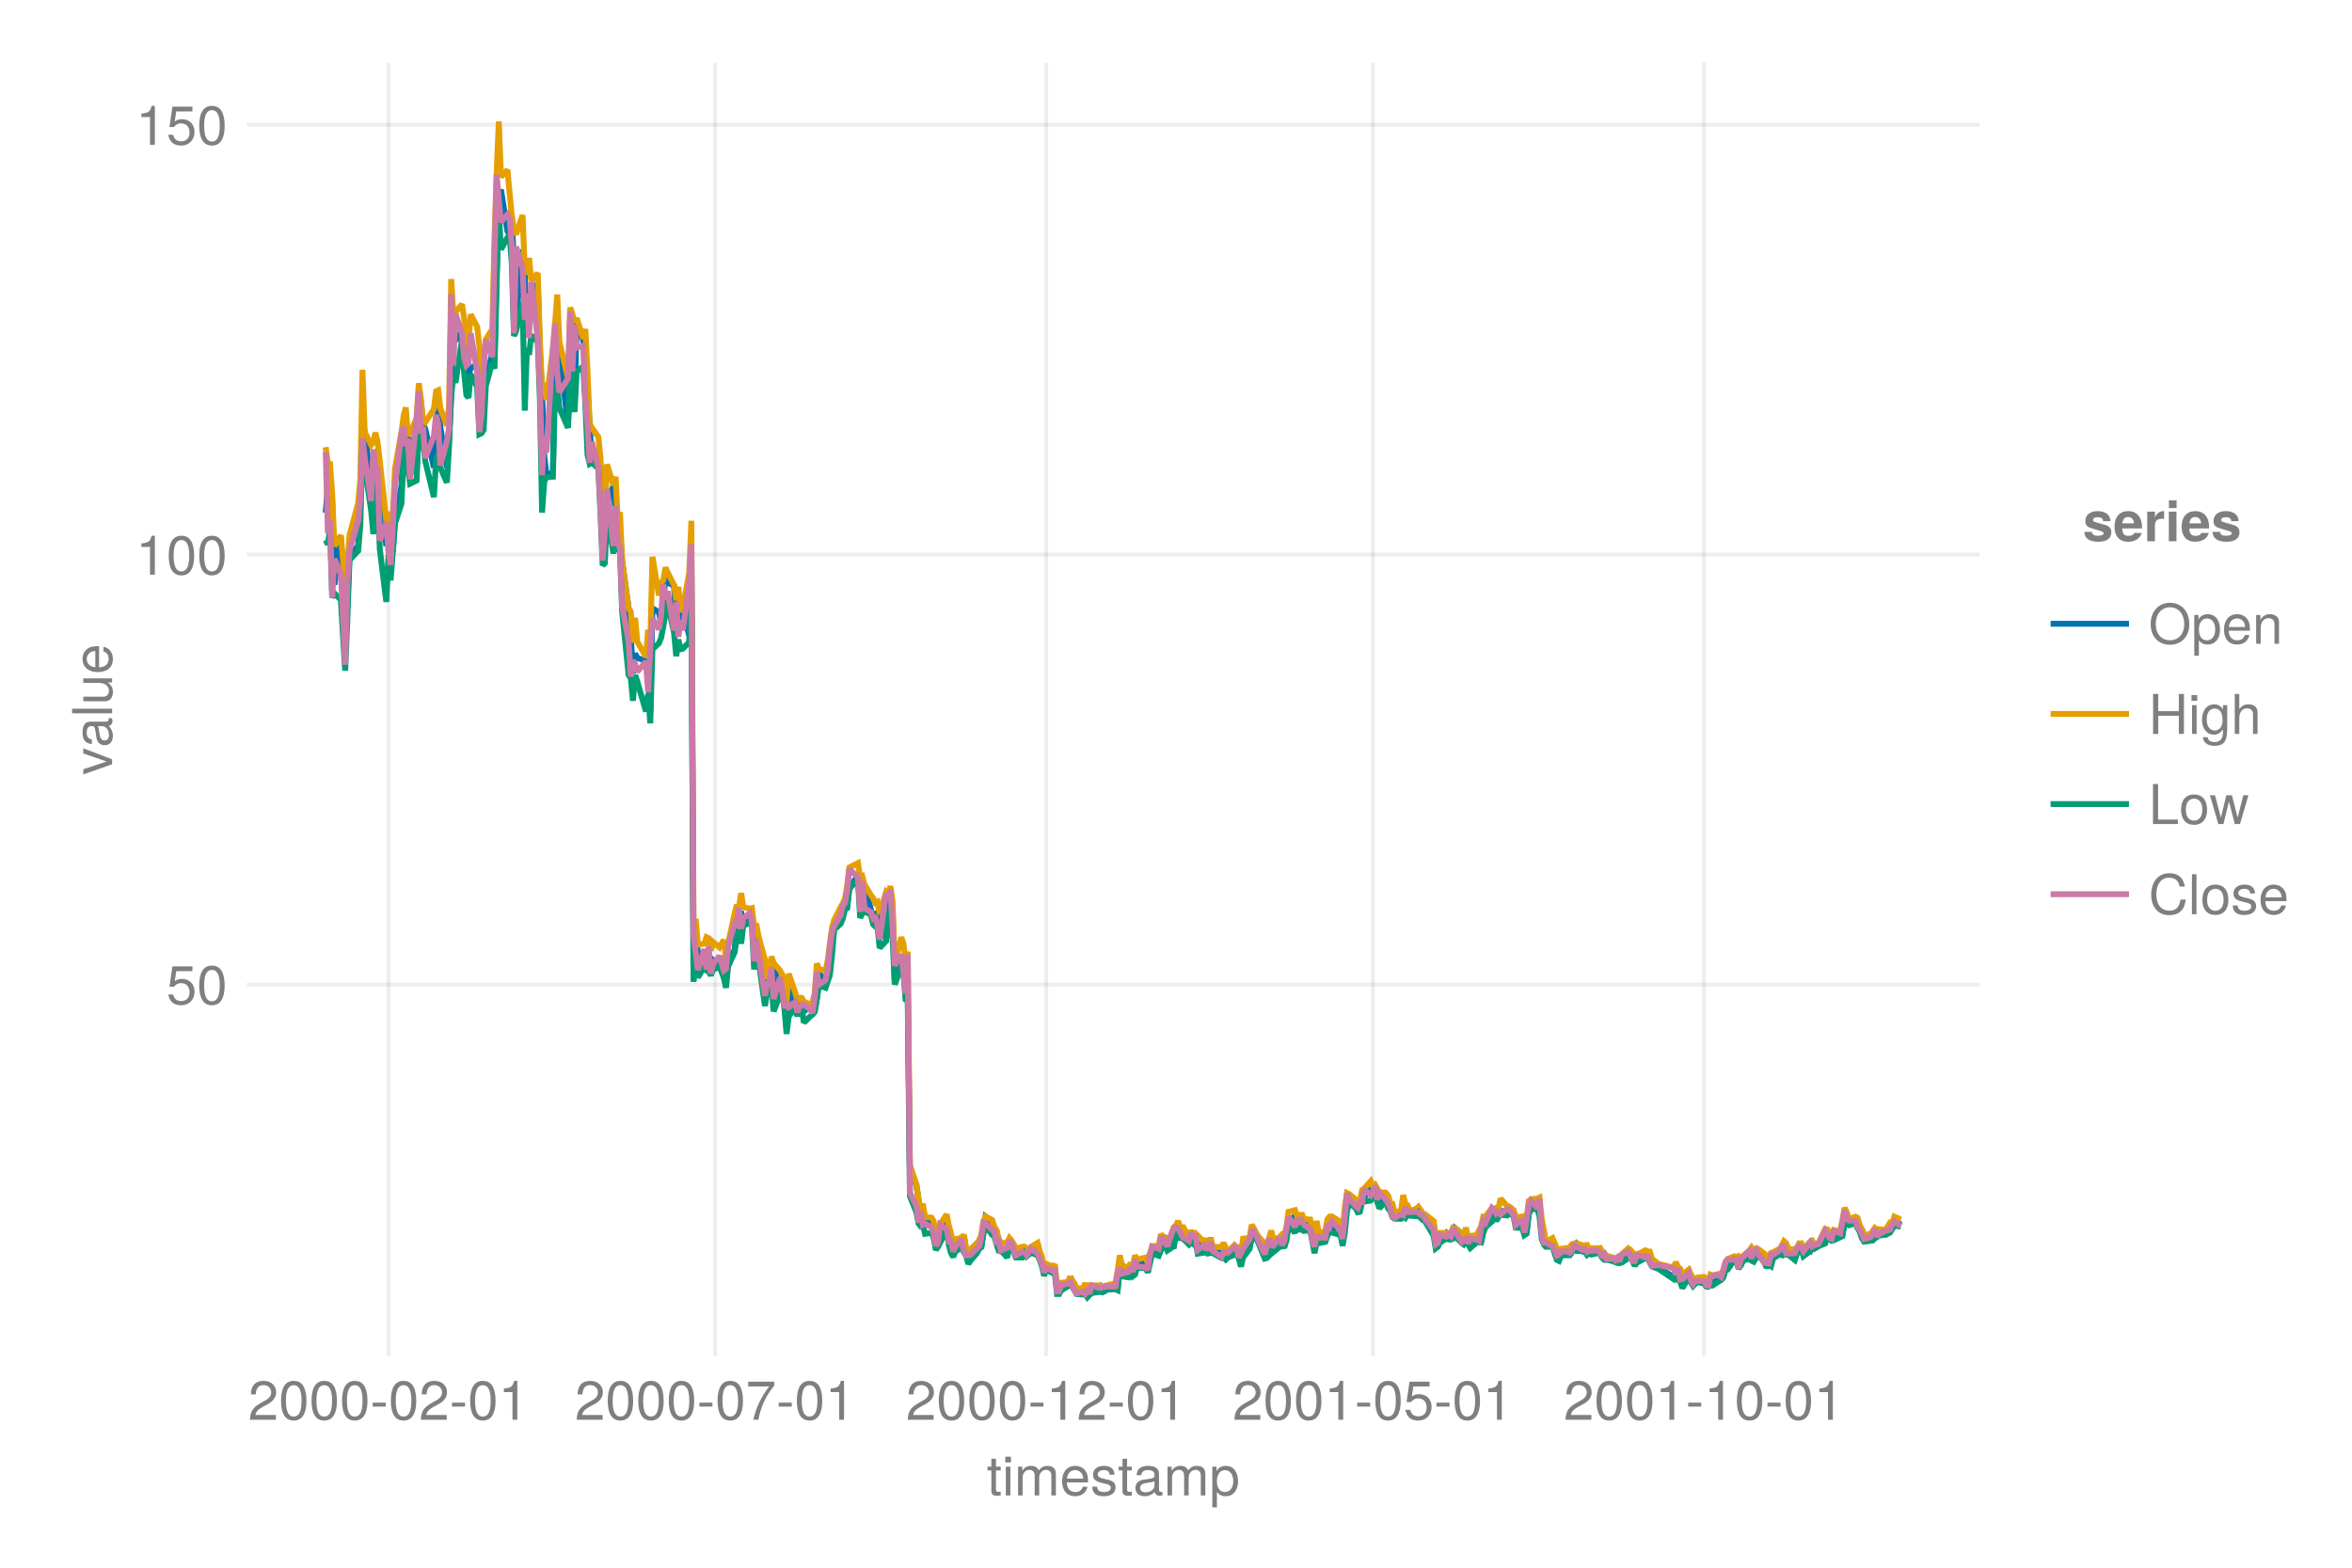 <?xml version="1.0" encoding="UTF-8"?>
<svg xmlns="http://www.w3.org/2000/svg" xmlns:xlink="http://www.w3.org/1999/xlink" width="600" height="400" viewBox="0 0 600 400">
<defs>
<g>
<g id="glyph-0-0-80acab48">
<path d="M 3.562 0 C 3.156 0.062 2.891 0.094 2.609 0.094 C 1.688 0.094 1.188 -0.328 1.188 -1.062 C 1.188 -1.062 1.188 -6.391 1.188 -6.391 C 1.188 -6.391 0.203 -6.391 0.203 -6.391 C 0.203 -6.391 0.203 -7.344 0.203 -7.344 C 0.203 -7.344 1.188 -7.344 1.188 -7.344 C 1.188 -7.344 1.188 -9.359 1.188 -9.359 C 1.188 -9.359 2.359 -9.359 2.359 -9.359 C 2.359 -9.359 2.359 -7.344 2.359 -7.344 C 2.359 -7.344 3.562 -7.344 3.562 -7.344 C 3.562 -7.344 3.562 -6.391 3.562 -6.391 C 3.562 -6.391 2.359 -6.391 2.359 -6.391 C 2.359 -6.391 2.359 -1.578 2.359 -1.578 C 2.359 -1.062 2.484 -0.922 3 -0.922 C 3.219 -0.922 3.406 -0.938 3.562 -0.984 C 3.562 -0.984 3.562 0 3.562 0 Z M 3.562 0 "/>
</g>
<g id="glyph-0-1-80acab48">
<path d="M 10.641 0 C 10.641 0 9.484 0 9.484 0 C 9.484 0 9.484 -5.047 9.484 -5.047 C 9.484 -5.984 8.984 -6.531 8.141 -6.531 C 7.188 -6.531 6.391 -5.672 6.391 -4.609 C 6.391 -4.609 6.391 0 6.391 0 C 6.391 0 5.234 0 5.234 0 C 5.234 0 5.234 -5.047 5.234 -5.047 C 5.234 -5.984 4.75 -6.531 3.875 -6.531 C 2.922 -6.531 2.156 -5.672 2.156 -4.609 C 2.156 -4.609 2.156 0 2.156 0 C 2.156 0 1 0 1 0 C 1 0 1 -7.344 1 -7.344 C 1 -7.344 2.062 -7.344 2.062 -7.344 C 2.062 -7.344 2.062 -6.297 2.062 -6.297 C 2.688 -7.188 3.328 -7.547 4.312 -7.547 C 5.266 -7.547 5.859 -7.203 6.281 -6.422 C 6.969 -7.25 7.562 -7.547 8.547 -7.547 C 9.906 -7.547 10.641 -6.812 10.641 -5.5 C 10.641 -5.5 10.641 0 10.641 0 Z M 10.641 0 "/>
</g>
<g id="glyph-0-2-80acab48">
<path d="M 7.484 -0.031 C 7.109 0.062 6.938 0.094 6.688 0.094 C 6.125 0.094 5.609 -0.312 5.484 -0.875 C 4.844 -0.188 3.938 0.203 3 0.203 C 1.516 0.203 0.594 -0.578 0.594 -1.906 C 0.594 -2.797 1.016 -3.453 1.875 -3.812 C 2.328 -3.984 2.578 -4.047 4.234 -4.25 C 5.156 -4.375 5.453 -4.578 5.453 -5.062 C 5.453 -5.062 5.453 -5.375 5.453 -5.375 C 5.453 -6.078 4.859 -6.469 3.812 -6.469 C 2.719 -6.469 2.188 -6.062 2.094 -5.172 C 2.094 -5.172 0.906 -5.172 0.906 -5.172 C 0.984 -6.859 2.078 -7.547 3.844 -7.547 C 5.656 -7.547 6.609 -6.844 6.609 -5.547 C 6.609 -5.547 6.609 -1.453 6.609 -1.453 C 6.609 -1.094 6.828 -0.875 7.234 -0.875 C 7.312 -0.875 7.359 -0.875 7.484 -0.906 C 7.484 -0.906 7.484 -0.031 7.484 -0.031 Z M 5.453 -2.531 C 5.453 -2.531 5.453 -3.625 5.453 -3.625 C 5.047 -3.438 4.797 -3.391 3.562 -3.219 C 2.328 -3.031 1.812 -2.703 1.812 -1.938 C 1.812 -1.141 2.344 -0.812 3.25 -0.812 C 4.375 -0.812 5.453 -1.484 5.453 -2.531 Z M 5.453 -2.531 "/>
</g>
<g id="glyph-0-3-80acab48">
<path d="M 7.328 -3.594 C 7.328 -1.266 6.078 0.203 4.188 0.203 C 3.234 0.203 2.547 -0.125 1.938 -0.875 C 1.938 -0.875 1.938 3.047 1.938 3.047 C 1.938 3.047 0.766 3.047 0.766 3.047 C 0.766 3.047 0.766 -7.344 0.766 -7.344 C 0.766 -7.344 1.828 -7.344 1.828 -7.344 C 1.828 -7.344 1.828 -6.234 1.828 -6.234 C 2.375 -7.094 3.172 -7.547 4.172 -7.547 C 6.125 -7.547 7.328 -6.062 7.328 -3.594 Z M 6.109 -3.625 C 6.109 -5.375 5.266 -6.453 3.969 -6.453 C 2.75 -6.453 1.938 -5.328 1.938 -3.609 C 1.938 -1.891 2.75 -0.875 3.969 -0.875 C 5.25 -0.875 6.109 -1.953 6.109 -3.625 Z M 6.109 -3.625 "/>
</g>
<g id="glyph-0-4-80acab48">
<path d="M 7.094 -4.781 C 7.094 -1.516 5.953 0.203 3.844 0.203 C 1.719 0.203 0.609 -1.516 0.609 -4.859 C 0.609 -8.188 1.703 -9.922 3.844 -9.922 C 6 -9.922 7.094 -8.219 7.094 -4.781 Z M 5.844 -4.891 C 5.844 -7.547 5.188 -8.828 3.844 -8.828 C 2.516 -8.828 1.859 -7.562 1.859 -4.844 C 1.859 -2.125 2.516 -0.812 3.828 -0.812 C 5.188 -0.812 5.844 -2.078 5.844 -4.891 Z M 5.844 -4.891 "/>
</g>
<g id="glyph-0-5-80acab48">
<path d="M 7.156 -7.016 C 7.156 -5.797 6.438 -4.766 5.047 -4.016 C 5.047 -4.016 3.656 -3.266 3.656 -3.266 C 2.438 -2.547 1.984 -2.031 1.859 -1.219 C 1.859 -1.219 7.078 -1.219 7.078 -1.219 C 7.078 -1.219 7.078 0 7.078 0 C 7.078 0 0.469 0 0.469 0 C 0.594 -2.188 1.188 -3.125 3.266 -4.297 C 3.266 -4.297 4.547 -5.031 4.547 -5.031 C 5.438 -5.531 5.891 -6.203 5.891 -6.984 C 5.891 -8.047 5.047 -8.844 3.938 -8.844 C 2.719 -8.844 2.031 -8.141 1.938 -6.484 C 1.938 -6.484 0.703 -6.484 0.703 -6.484 C 0.766 -8.891 1.953 -9.922 3.969 -9.922 C 5.859 -9.922 7.156 -8.688 7.156 -7.016 Z M 7.156 -7.016 "/>
</g>
<g id="glyph-0-6-80acab48">
<path d="M 4.859 0 C 4.859 0 3.625 0 3.625 0 C 3.625 0 3.625 -7.062 3.625 -7.062 C 3.625 -7.062 1.422 -7.062 1.422 -7.062 C 1.422 -7.062 1.422 -7.953 1.422 -7.953 C 3.328 -8.188 3.609 -8.406 4.047 -9.922 C 4.047 -9.922 4.859 -9.922 4.859 -9.922 C 4.859 -9.922 4.859 0 4.859 0 Z M 4.859 0 "/>
</g>
<g id="glyph-0-7-80acab48">
<path d="M 7.281 -8.688 C 5.188 -6.203 3.797 -3.203 3.25 0 C 3.25 0 1.938 0 1.938 0 C 2.625 -3.109 4.031 -6 6 -8.5 C 6 -8.5 0.641 -8.5 0.641 -8.5 C 0.641 -8.5 0.641 -9.719 0.641 -9.719 C 0.641 -9.719 7.281 -9.719 7.281 -9.719 C 7.281 -9.719 7.281 -8.688 7.281 -8.688 Z M 7.281 -8.688 "/>
</g>
<g id="glyph-0-8-80acab48">
<path d="M 3.969 -3.359 C 3.969 -3.359 0.641 -3.359 0.641 -3.359 C 0.641 -3.359 0.641 -4.375 0.641 -4.375 C 0.641 -4.375 3.969 -4.375 3.969 -4.375 C 3.969 -4.375 3.969 -3.359 3.969 -3.359 Z M 3.969 -3.359 "/>
</g>
<g id="glyph-0-9-80acab48">
<path d="M 10.391 -4.938 C 10.391 -1.953 8.453 0.25 5.453 0.25 C 2.516 0.25 0.531 -1.828 0.531 -5.031 C 0.531 -8.219 2.516 -10.453 5.453 -10.453 C 8.438 -10.453 10.391 -8.234 10.391 -4.938 Z M 9.094 -4.969 C 9.094 -7.547 7.656 -9.312 5.453 -9.312 C 3.297 -9.312 1.828 -7.547 1.828 -5.031 C 1.828 -2.5 3.297 -0.891 5.453 -0.891 C 7.609 -0.891 9.094 -2.5 9.094 -4.969 Z M 9.094 -4.969 "/>
</g>
<g id="glyph-0-10-80acab48">
<path d="M 7.188 -3.328 C 7.188 -3.328 1.781 -3.328 1.781 -3.328 C 1.812 -1.656 2.719 -0.875 3.938 -0.875 C 4.875 -0.875 5.531 -1.266 5.859 -2.219 C 5.859 -2.219 7.031 -2.219 7.031 -2.219 C 6.734 -0.734 5.578 0.203 3.891 0.203 C 1.828 0.203 0.562 -1.219 0.562 -3.625 C 0.562 -6.031 1.875 -7.547 3.922 -7.547 C 5.297 -7.547 6.406 -6.812 6.891 -5.609 C 7.094 -5.062 7.188 -4.391 7.188 -3.328 Z M 5.938 -4.375 C 5.938 -5.516 5.047 -6.469 3.906 -6.469 C 2.734 -6.469 1.906 -5.594 1.812 -4.281 C 1.812 -4.281 5.922 -4.281 5.922 -4.281 C 5.938 -4.312 5.938 -4.375 5.938 -4.375 Z M 5.938 -4.375 "/>
</g>
<g id="glyph-0-11-80acab48">
<path d="M 6.812 0 C 6.812 0 5.656 0 5.656 0 C 5.656 0 5.656 -5.078 5.656 -5.078 C 5.656 -5.969 5.062 -6.531 4.141 -6.531 C 2.953 -6.531 2.141 -5.547 2.141 -4.047 C 2.141 -4.047 2.141 0 2.141 0 C 2.141 0 0.984 0 0.984 0 C 0.984 0 0.984 -7.344 0.984 -7.344 C 0.984 -7.344 2.062 -7.344 2.062 -7.344 C 2.062 -7.344 2.062 -6.109 2.062 -6.109 C 2.703 -7.125 3.406 -7.547 4.5 -7.547 C 5.906 -7.547 6.812 -6.766 6.812 -5.547 C 6.812 -5.547 6.812 0 6.812 0 Z M 6.812 0 "/>
</g>
<g id="glyph-1-0-80acab48">
<path d="M 2.141 0 C 2.141 0 0.984 0 0.984 0 C 0.984 0 0.984 -7.344 0.984 -7.344 C 0.984 -7.344 2.141 -7.344 2.141 -7.344 C 2.141 -7.344 2.141 0 2.141 0 Z M 2.297 -8.438 C 2.297 -8.438 0.844 -8.438 0.844 -8.438 C 0.844 -8.438 0.844 -9.891 0.844 -9.891 C 0.844 -9.891 2.297 -9.891 2.297 -9.891 C 2.297 -9.891 2.297 -8.438 2.297 -8.438 Z M 2.297 -8.438 "/>
</g>
<g id="glyph-1-1-80acab48">
<path d="M 7.094 -4.781 C 7.094 -1.516 5.953 0.203 3.844 0.203 C 1.719 0.203 0.609 -1.516 0.609 -4.859 C 0.609 -8.188 1.703 -9.922 3.844 -9.922 C 6 -9.922 7.094 -8.219 7.094 -4.781 Z M 5.844 -4.891 C 5.844 -7.547 5.188 -8.828 3.844 -8.828 C 2.516 -8.828 1.859 -7.562 1.859 -4.844 C 1.859 -2.125 2.516 -0.812 3.828 -0.812 C 5.188 -0.812 5.844 -2.078 5.844 -4.891 Z M 5.844 -4.891 "/>
</g>
<g id="glyph-1-2-80acab48">
<path d="M 3.969 -3.359 C 3.969 -3.359 0.641 -3.359 0.641 -3.359 C 0.641 -3.359 0.641 -4.375 0.641 -4.375 C 0.641 -4.375 3.969 -4.375 3.969 -4.375 C 3.969 -4.375 3.969 -3.359 3.969 -3.359 Z M 3.969 -3.359 "/>
</g>
<g id="glyph-1-3-80acab48">
<path d="M 4.859 0 C 4.859 0 3.625 0 3.625 0 C 3.625 0 3.625 -7.062 3.625 -7.062 C 3.625 -7.062 1.422 -7.062 1.422 -7.062 C 1.422 -7.062 1.422 -7.953 1.422 -7.953 C 3.328 -8.188 3.609 -8.406 4.047 -9.922 C 4.047 -9.922 4.859 -9.922 4.859 -9.922 C 4.859 -9.922 4.859 0 4.859 0 Z M 4.859 0 "/>
</g>
<g id="glyph-2-0-80acab48">
<path d="M 7.188 -3.328 C 7.188 -3.328 1.781 -3.328 1.781 -3.328 C 1.812 -1.656 2.719 -0.875 3.938 -0.875 C 4.875 -0.875 5.531 -1.266 5.859 -2.219 C 5.859 -2.219 7.031 -2.219 7.031 -2.219 C 6.734 -0.734 5.578 0.203 3.891 0.203 C 1.828 0.203 0.562 -1.219 0.562 -3.625 C 0.562 -6.031 1.875 -7.547 3.922 -7.547 C 5.297 -7.547 6.406 -6.812 6.891 -5.609 C 7.094 -5.062 7.188 -4.391 7.188 -3.328 Z M 5.938 -4.375 C 5.938 -5.516 5.047 -6.469 3.906 -6.469 C 2.734 -6.469 1.906 -5.594 1.812 -4.281 C 1.812 -4.281 5.922 -4.281 5.922 -4.281 C 5.938 -4.312 5.938 -4.375 5.938 -4.375 Z M 5.938 -4.375 "/>
</g>
<g id="glyph-2-1-80acab48">
<path d="M 3.562 0 C 3.156 0.062 2.891 0.094 2.609 0.094 C 1.688 0.094 1.188 -0.328 1.188 -1.062 C 1.188 -1.062 1.188 -6.391 1.188 -6.391 C 1.188 -6.391 0.203 -6.391 0.203 -6.391 C 0.203 -6.391 0.203 -7.344 0.203 -7.344 C 0.203 -7.344 1.188 -7.344 1.188 -7.344 C 1.188 -7.344 1.188 -9.359 1.188 -9.359 C 1.188 -9.359 2.359 -9.359 2.359 -9.359 C 2.359 -9.359 2.359 -7.344 2.359 -7.344 C 2.359 -7.344 3.562 -7.344 3.562 -7.344 C 3.562 -7.344 3.562 -6.391 3.562 -6.391 C 3.562 -6.391 2.359 -6.391 2.359 -6.391 C 2.359 -6.391 2.359 -1.578 2.359 -1.578 C 2.359 -1.062 2.484 -0.922 3 -0.922 C 3.219 -0.922 3.406 -0.938 3.562 -0.984 C 3.562 -0.984 3.562 0 3.562 0 Z M 3.562 0 "/>
</g>
<g id="glyph-2-2-80acab48">
<path d="M 7.094 -4.781 C 7.094 -1.516 5.953 0.203 3.844 0.203 C 1.719 0.203 0.609 -1.516 0.609 -4.859 C 0.609 -8.188 1.703 -9.922 3.844 -9.922 C 6 -9.922 7.094 -8.219 7.094 -4.781 Z M 5.844 -4.891 C 5.844 -7.547 5.188 -8.828 3.844 -8.828 C 2.516 -8.828 1.859 -7.562 1.859 -4.844 C 1.859 -2.125 2.516 -0.812 3.828 -0.812 C 5.188 -0.812 5.844 -2.078 5.844 -4.891 Z M 5.844 -4.891 "/>
</g>
<g id="glyph-2-3-80acab48">
<path d="M 3.969 -3.359 C 3.969 -3.359 0.641 -3.359 0.641 -3.359 C 0.641 -3.359 0.641 -4.375 0.641 -4.375 C 0.641 -4.375 3.969 -4.375 3.969 -4.375 C 3.969 -4.375 3.969 -3.359 3.969 -3.359 Z M 3.969 -3.359 "/>
</g>
<g id="glyph-2-4-80acab48">
<path d="M 7.156 -7.016 C 7.156 -5.797 6.438 -4.766 5.047 -4.016 C 5.047 -4.016 3.656 -3.266 3.656 -3.266 C 2.438 -2.547 1.984 -2.031 1.859 -1.219 C 1.859 -1.219 7.078 -1.219 7.078 -1.219 C 7.078 -1.219 7.078 0 7.078 0 C 7.078 0 0.469 0 0.469 0 C 0.594 -2.188 1.188 -3.125 3.266 -4.297 C 3.266 -4.297 4.547 -5.031 4.547 -5.031 C 5.438 -5.531 5.891 -6.203 5.891 -6.984 C 5.891 -8.047 5.047 -8.844 3.938 -8.844 C 2.719 -8.844 2.031 -8.141 1.938 -6.484 C 1.938 -6.484 0.703 -6.484 0.703 -6.484 C 0.766 -8.891 1.953 -9.922 3.969 -9.922 C 5.859 -9.922 7.156 -8.688 7.156 -7.016 Z M 7.156 -7.016 "/>
</g>
<g id="glyph-2-5-80acab48">
<path d="M 4.859 0 C 4.859 0 3.625 0 3.625 0 C 3.625 0 3.625 -7.062 3.625 -7.062 C 3.625 -7.062 1.422 -7.062 1.422 -7.062 C 1.422 -7.062 1.422 -7.953 1.422 -7.953 C 3.328 -8.188 3.609 -8.406 4.047 -9.922 C 4.047 -9.922 4.859 -9.922 4.859 -9.922 C 4.859 -9.922 4.859 0 4.859 0 Z M 4.859 0 "/>
</g>
<g id="glyph-2-6-80acab48">
<path d="M 7.188 -3.297 C 7.188 -1.188 5.781 0.203 3.781 0.203 C 2.016 0.203 0.891 -0.578 0.484 -2.547 C 0.484 -2.547 1.719 -2.547 1.719 -2.547 C 2.016 -1.422 2.672 -0.875 3.75 -0.875 C 5.094 -0.875 5.922 -1.688 5.922 -3.125 C 5.922 -4.594 5.078 -5.453 3.75 -5.453 C 2.984 -5.453 2.5 -5.203 1.938 -4.516 C 1.938 -4.516 0.797 -4.516 0.797 -4.516 C 0.797 -4.516 1.547 -9.719 1.547 -9.719 C 1.547 -9.719 6.656 -9.719 6.656 -9.719 C 6.656 -9.719 6.656 -8.5 6.656 -8.5 C 6.656 -8.5 2.531 -8.5 2.531 -8.5 C 2.531 -8.5 2.141 -5.938 2.141 -5.938 C 2.719 -6.359 3.281 -6.531 3.969 -6.531 C 5.875 -6.531 7.188 -5.25 7.188 -3.297 Z M 7.188 -3.297 "/>
</g>
<g id="glyph-3-0-80acab48">
<path d="M 6.422 -2.062 C 6.422 -0.641 5.25 0.203 3.406 0.203 C 1.484 0.203 0.531 -0.547 0.469 -2.234 C 0.469 -2.234 1.703 -2.234 1.703 -2.234 C 1.859 -1.125 2.453 -0.875 3.5 -0.875 C 4.516 -0.875 5.203 -1.281 5.203 -1.953 C 5.203 -2.484 4.891 -2.734 4.078 -2.922 C 4.078 -2.922 2.984 -3.188 2.984 -3.188 C 1.25 -3.609 0.656 -4.156 0.656 -5.312 C 0.656 -6.656 1.766 -7.547 3.469 -7.547 C 5.172 -7.547 6.125 -6.734 6.125 -5.297 C 6.125 -5.297 4.906 -5.297 4.906 -5.297 C 4.875 -6.062 4.375 -6.469 3.438 -6.469 C 2.484 -6.469 1.875 -6.031 1.875 -5.359 C 1.875 -4.844 2.281 -4.531 3.234 -4.312 C 3.234 -4.312 4.359 -4.047 4.359 -4.047 C 5.812 -3.703 6.422 -3.156 6.422 -2.062 Z M 6.422 -2.062 "/>
</g>
<g id="glyph-3-1-80acab48">
<path d="M 10.641 0 C 10.641 0 9.484 0 9.484 0 C 9.484 0 9.484 -5.047 9.484 -5.047 C 9.484 -5.984 8.984 -6.531 8.141 -6.531 C 7.188 -6.531 6.391 -5.672 6.391 -4.609 C 6.391 -4.609 6.391 0 6.391 0 C 6.391 0 5.234 0 5.234 0 C 5.234 0 5.234 -5.047 5.234 -5.047 C 5.234 -5.984 4.75 -6.531 3.875 -6.531 C 2.922 -6.531 2.156 -5.672 2.156 -4.609 C 2.156 -4.609 2.156 0 2.156 0 C 2.156 0 1 0 1 0 C 1 0 1 -7.344 1 -7.344 C 1 -7.344 2.062 -7.344 2.062 -7.344 C 2.062 -7.344 2.062 -6.297 2.062 -6.297 C 2.688 -7.188 3.328 -7.547 4.312 -7.547 C 5.266 -7.547 5.859 -7.203 6.281 -6.422 C 6.969 -7.25 7.562 -7.547 8.547 -7.547 C 9.906 -7.547 10.641 -6.812 10.641 -5.5 C 10.641 -5.5 10.641 0 10.641 0 Z M 10.641 0 "/>
</g>
<g id="glyph-3-2-80acab48">
<path d="M 7.094 -4.781 C 7.094 -1.516 5.953 0.203 3.844 0.203 C 1.719 0.203 0.609 -1.516 0.609 -4.859 C 0.609 -8.188 1.703 -9.922 3.844 -9.922 C 6 -9.922 7.094 -8.219 7.094 -4.781 Z M 5.844 -4.891 C 5.844 -7.547 5.188 -8.828 3.844 -8.828 C 2.516 -8.828 1.859 -7.562 1.859 -4.844 C 1.859 -2.125 2.516 -0.812 3.828 -0.812 C 5.188 -0.812 5.844 -2.078 5.844 -4.891 Z M 5.844 -4.891 "/>
</g>
<g id="glyph-3-3-80acab48">
<path d="M 3.969 -3.359 C 3.969 -3.359 0.641 -3.359 0.641 -3.359 C 0.641 -3.359 0.641 -4.375 0.641 -4.375 C 0.641 -4.375 3.969 -4.375 3.969 -4.375 C 3.969 -4.375 3.969 -3.359 3.969 -3.359 Z M 3.969 -3.359 "/>
</g>
<g id="glyph-3-4-80acab48">
<path d="M 4.859 0 C 4.859 0 3.625 0 3.625 0 C 3.625 0 3.625 -7.062 3.625 -7.062 C 3.625 -7.062 1.422 -7.062 1.422 -7.062 C 1.422 -7.062 1.422 -7.953 1.422 -7.953 C 3.328 -8.188 3.609 -8.406 4.047 -9.922 C 4.047 -9.922 4.859 -9.922 4.859 -9.922 C 4.859 -9.922 4.859 0 4.859 0 Z M 4.859 0 "/>
</g>
<g id="glyph-4-0-80acab48">
<path d="M 7.156 -7.016 C 7.156 -5.797 6.438 -4.766 5.047 -4.016 C 5.047 -4.016 3.656 -3.266 3.656 -3.266 C 2.438 -2.547 1.984 -2.031 1.859 -1.219 C 1.859 -1.219 7.078 -1.219 7.078 -1.219 C 7.078 -1.219 7.078 0 7.078 0 C 7.078 0 0.469 0 0.469 0 C 0.594 -2.188 1.188 -3.125 3.266 -4.297 C 3.266 -4.297 4.547 -5.031 4.547 -5.031 C 5.438 -5.531 5.891 -6.203 5.891 -6.984 C 5.891 -8.047 5.047 -8.844 3.938 -8.844 C 2.719 -8.844 2.031 -8.141 1.938 -6.484 C 1.938 -6.484 0.703 -6.484 0.703 -6.484 C 0.766 -8.891 1.953 -9.922 3.969 -9.922 C 5.859 -9.922 7.156 -8.688 7.156 -7.016 Z M 7.156 -7.016 "/>
</g>
<g id="glyph-4-1-80acab48">
<path d="M 3.969 -3.359 C 3.969 -3.359 0.641 -3.359 0.641 -3.359 C 0.641 -3.359 0.641 -4.375 0.641 -4.375 C 0.641 -4.375 3.969 -4.375 3.969 -4.375 C 3.969 -4.375 3.969 -3.359 3.969 -3.359 Z M 3.969 -3.359 "/>
</g>
<g id="glyph-4-2-80acab48">
<path d="M 7.094 -4.781 C 7.094 -1.516 5.953 0.203 3.844 0.203 C 1.719 0.203 0.609 -1.516 0.609 -4.859 C 0.609 -8.188 1.703 -9.922 3.844 -9.922 C 6 -9.922 7.094 -8.219 7.094 -4.781 Z M 5.844 -4.891 C 5.844 -7.547 5.188 -8.828 3.844 -8.828 C 2.516 -8.828 1.859 -7.562 1.859 -4.844 C 1.859 -2.125 2.516 -0.812 3.828 -0.812 C 5.188 -0.812 5.844 -2.078 5.844 -4.891 Z M 5.844 -4.891 "/>
</g>
<g id="glyph-5-0-80acab48">
<path d="M 7.094 -4.781 C 7.094 -1.516 5.953 0.203 3.844 0.203 C 1.719 0.203 0.609 -1.516 0.609 -4.859 C 0.609 -8.188 1.703 -9.922 3.844 -9.922 C 6 -9.922 7.094 -8.219 7.094 -4.781 Z M 5.844 -4.891 C 5.844 -7.547 5.188 -8.828 3.844 -8.828 C 2.516 -8.828 1.859 -7.562 1.859 -4.844 C 1.859 -2.125 2.516 -0.812 3.828 -0.812 C 5.188 -0.812 5.844 -2.078 5.844 -4.891 Z M 5.844 -4.891 "/>
</g>
<g id="glyph-5-1-80acab48">
<path d="M 3.969 -3.359 C 3.969 -3.359 0.641 -3.359 0.641 -3.359 C 0.641 -3.359 0.641 -4.375 0.641 -4.375 C 0.641 -4.375 3.969 -4.375 3.969 -4.375 C 3.969 -4.375 3.969 -3.359 3.969 -3.359 Z M 3.969 -3.359 "/>
</g>
<g id="glyph-6-0-80acab48">
<path d="M 7.094 -4.781 C 7.094 -1.516 5.953 0.203 3.844 0.203 C 1.719 0.203 0.609 -1.516 0.609 -4.859 C 0.609 -8.188 1.703 -9.922 3.844 -9.922 C 6 -9.922 7.094 -8.219 7.094 -4.781 Z M 5.844 -4.891 C 5.844 -7.547 5.188 -8.828 3.844 -8.828 C 2.516 -8.828 1.859 -7.562 1.859 -4.844 C 1.859 -2.125 2.516 -0.812 3.828 -0.812 C 5.188 -0.812 5.844 -2.078 5.844 -4.891 Z M 5.844 -4.891 "/>
</g>
<g id="glyph-6-1-80acab48">
<path d="M 3.969 -3.359 C 3.969 -3.359 0.641 -3.359 0.641 -3.359 C 0.641 -3.359 0.641 -4.375 0.641 -4.375 C 0.641 -4.375 3.969 -4.375 3.969 -4.375 C 3.969 -4.375 3.969 -3.359 3.969 -3.359 Z M 3.969 -3.359 "/>
</g>
<g id="glyph-6-2-80acab48">
<path d="M 7.156 -7.016 C 7.156 -5.797 6.438 -4.766 5.047 -4.016 C 5.047 -4.016 3.656 -3.266 3.656 -3.266 C 2.438 -2.547 1.984 -2.031 1.859 -1.219 C 1.859 -1.219 7.078 -1.219 7.078 -1.219 C 7.078 -1.219 7.078 0 7.078 0 C 7.078 0 0.469 0 0.469 0 C 0.594 -2.188 1.188 -3.125 3.266 -4.297 C 3.266 -4.297 4.547 -5.031 4.547 -5.031 C 5.438 -5.531 5.891 -6.203 5.891 -6.984 C 5.891 -8.047 5.047 -8.844 3.938 -8.844 C 2.719 -8.844 2.031 -8.141 1.938 -6.484 C 1.938 -6.484 0.703 -6.484 0.703 -6.484 C 0.766 -8.891 1.953 -9.922 3.969 -9.922 C 5.859 -9.922 7.156 -8.688 7.156 -7.016 Z M 7.156 -7.016 "/>
</g>
<g id="glyph-7-0-80acab48">
<path d="M -7.344 -6.797 C -7.344 -6.797 0 -3.984 0 -3.984 C 0 -3.984 0 -2.719 0 -2.719 C 0 -2.719 -7.344 -0.141 -7.344 -0.141 C -7.344 -0.141 -7.344 -1.453 -7.344 -1.453 C -7.344 -1.453 -1.391 -3.422 -1.391 -3.422 C -1.391 -3.422 -7.344 -5.484 -7.344 -5.484 C -7.344 -5.484 -7.344 -6.797 -7.344 -6.797 Z M -7.344 -6.797 "/>
</g>
<g id="glyph-7-1-80acab48">
<path d="M -0.031 -7.484 C 0.062 -7.109 0.094 -6.938 0.094 -6.688 C 0.094 -6.125 -0.312 -5.609 -0.875 -5.484 C -0.188 -4.844 0.203 -3.938 0.203 -3 C 0.203 -1.516 -0.578 -0.594 -1.906 -0.594 C -2.797 -0.594 -3.453 -1.016 -3.812 -1.875 C -3.984 -2.328 -4.047 -2.578 -4.25 -4.234 C -4.375 -5.156 -4.578 -5.453 -5.062 -5.453 C -5.062 -5.453 -5.375 -5.453 -5.375 -5.453 C -6.078 -5.453 -6.469 -4.859 -6.469 -3.812 C -6.469 -2.719 -6.062 -2.188 -5.172 -2.094 C -5.172 -2.094 -5.172 -0.906 -5.172 -0.906 C -6.859 -0.984 -7.547 -2.078 -7.547 -3.844 C -7.547 -5.656 -6.844 -6.609 -5.547 -6.609 C -5.547 -6.609 -1.453 -6.609 -1.453 -6.609 C -1.094 -6.609 -0.875 -6.828 -0.875 -7.234 C -0.875 -7.312 -0.875 -7.359 -0.906 -7.484 C -0.906 -7.484 -0.031 -7.484 -0.031 -7.484 Z M -2.531 -5.453 C -2.531 -5.453 -3.625 -5.453 -3.625 -5.453 C -3.438 -5.047 -3.391 -4.797 -3.219 -3.562 C -3.031 -2.328 -2.703 -1.812 -1.938 -1.812 C -1.141 -1.812 -0.812 -2.344 -0.812 -3.25 C -0.812 -4.375 -1.484 -5.453 -2.531 -5.453 Z M -2.531 -5.453 "/>
</g>
<g id="glyph-7-2-80acab48">
<path d="M 0 -2.109 C 0 -2.109 0 -0.953 0 -0.953 C 0 -0.953 -10.203 -0.953 -10.203 -0.953 C -10.203 -0.953 -10.203 -2.109 -10.203 -2.109 C -10.203 -2.109 0 -2.109 0 -2.109 Z M 0 -2.109 "/>
</g>
<g id="glyph-7-3-80acab48">
<path d="M 0 -6.75 C 0 -6.75 0 -5.703 0 -5.703 C 0 -5.703 -1.141 -5.703 -1.141 -5.703 C -0.172 -5.016 0.203 -4.328 0.203 -3.25 C 0.203 -1.812 -0.578 -0.906 -1.797 -0.906 C -1.797 -0.906 -7.344 -0.906 -7.344 -0.906 C -7.344 -0.906 -7.344 -2.078 -7.344 -2.078 C -7.344 -2.078 -2.25 -2.078 -2.25 -2.078 C -1.375 -2.078 -0.812 -2.656 -0.812 -3.578 C -0.812 -4.797 -1.797 -5.594 -3.297 -5.594 C -3.297 -5.594 -7.344 -5.594 -7.344 -5.594 C -7.344 -5.594 -7.344 -6.75 -7.344 -6.75 C -7.344 -6.75 0 -6.75 0 -6.75 Z M 0 -6.75 "/>
</g>
<g id="glyph-7-4-80acab48">
<path d="M -3.328 -7.188 C -3.328 -7.188 -3.328 -1.781 -3.328 -1.781 C -1.656 -1.812 -0.875 -2.719 -0.875 -3.938 C -0.875 -4.875 -1.266 -5.531 -2.219 -5.859 C -2.219 -5.859 -2.219 -7.031 -2.219 -7.031 C -0.734 -6.734 0.203 -5.578 0.203 -3.891 C 0.203 -1.828 -1.219 -0.562 -3.625 -0.562 C -6.031 -0.562 -7.547 -1.875 -7.547 -3.922 C -7.547 -5.297 -6.812 -6.406 -5.609 -6.891 C -5.062 -7.094 -4.391 -7.188 -3.328 -7.188 Z M -4.375 -5.938 C -5.516 -5.938 -6.469 -5.047 -6.469 -3.906 C -6.469 -2.734 -5.594 -1.906 -4.281 -1.812 C -4.281 -1.812 -4.281 -5.922 -4.281 -5.922 C -4.312 -5.938 -4.375 -5.938 -4.375 -5.938 Z M -4.375 -5.938 "/>
</g>
<g id="glyph-8-0-80acab48">
<path d="M 7.188 -3.297 C 7.188 -1.188 5.781 0.203 3.781 0.203 C 2.016 0.203 0.891 -0.578 0.484 -2.547 C 0.484 -2.547 1.719 -2.547 1.719 -2.547 C 2.016 -1.422 2.672 -0.875 3.75 -0.875 C 5.094 -0.875 5.922 -1.688 5.922 -3.125 C 5.922 -4.594 5.078 -5.453 3.75 -5.453 C 2.984 -5.453 2.5 -5.203 1.938 -4.516 C 1.938 -4.516 0.797 -4.516 0.797 -4.516 C 0.797 -4.516 1.547 -9.719 1.547 -9.719 C 1.547 -9.719 6.656 -9.719 6.656 -9.719 C 6.656 -9.719 6.656 -8.5 6.656 -8.5 C 6.656 -8.5 2.531 -8.5 2.531 -8.5 C 2.531 -8.5 2.141 -5.938 2.141 -5.938 C 2.719 -6.359 3.281 -6.531 3.969 -6.531 C 5.875 -6.531 7.188 -5.25 7.188 -3.297 Z M 7.188 -3.297 "/>
</g>
<g id="glyph-9-0-80acab48">
<path d="M 7.094 -4.781 C 7.094 -1.516 5.953 0.203 3.844 0.203 C 1.719 0.203 0.609 -1.516 0.609 -4.859 C 0.609 -8.188 1.703 -9.922 3.844 -9.922 C 6 -9.922 7.094 -8.219 7.094 -4.781 Z M 5.844 -4.891 C 5.844 -7.547 5.188 -8.828 3.844 -8.828 C 2.516 -8.828 1.859 -7.562 1.859 -4.844 C 1.859 -2.125 2.516 -0.812 3.828 -0.812 C 5.188 -0.812 5.844 -2.078 5.844 -4.891 Z M 5.844 -4.891 "/>
</g>
<g id="glyph-10-0-80acab48">
<path d="M 4.859 0 C 4.859 0 3.625 0 3.625 0 C 3.625 0 3.625 -7.062 3.625 -7.062 C 3.625 -7.062 1.422 -7.062 1.422 -7.062 C 1.422 -7.062 1.422 -7.953 1.422 -7.953 C 3.328 -8.188 3.609 -8.406 4.047 -9.922 C 4.047 -9.922 4.859 -9.922 4.859 -9.922 C 4.859 -9.922 4.859 0 4.859 0 Z M 4.859 0 "/>
</g>
<g id="glyph-11-0-80acab48">
<path d="M 7.094 -4.781 C 7.094 -1.516 5.953 0.203 3.844 0.203 C 1.719 0.203 0.609 -1.516 0.609 -4.859 C 0.609 -8.188 1.703 -9.922 3.844 -9.922 C 6 -9.922 7.094 -8.219 7.094 -4.781 Z M 5.844 -4.891 C 5.844 -7.547 5.188 -8.828 3.844 -8.828 C 2.516 -8.828 1.859 -7.562 1.859 -4.844 C 1.859 -2.125 2.516 -0.812 3.828 -0.812 C 5.188 -0.812 5.844 -2.078 5.844 -4.891 Z M 5.844 -4.891 "/>
</g>
<g id="glyph-11-1-80acab48">
<path d="M 7.188 -3.297 C 7.188 -1.188 5.781 0.203 3.781 0.203 C 2.016 0.203 0.891 -0.578 0.484 -2.547 C 0.484 -2.547 1.719 -2.547 1.719 -2.547 C 2.016 -1.422 2.672 -0.875 3.75 -0.875 C 5.094 -0.875 5.922 -1.688 5.922 -3.125 C 5.922 -4.594 5.078 -5.453 3.75 -5.453 C 2.984 -5.453 2.5 -5.203 1.938 -4.516 C 1.938 -4.516 0.797 -4.516 0.797 -4.516 C 0.797 -4.516 1.547 -9.719 1.547 -9.719 C 1.547 -9.719 6.656 -9.719 6.656 -9.719 C 6.656 -9.719 6.656 -8.5 6.656 -8.5 C 6.656 -8.5 2.531 -8.5 2.531 -8.5 C 2.531 -8.5 2.141 -5.938 2.141 -5.938 C 2.719 -6.359 3.281 -6.531 3.969 -6.531 C 5.875 -6.531 7.188 -5.25 7.188 -3.297 Z M 7.188 -3.297 "/>
</g>
<g id="glyph-12-0-80acab48">
<path d="M 7.281 -2.234 C 7.281 -0.719 6.109 0.125 3.969 0.125 C 1.688 0.125 0.469 -0.734 0.406 -2.391 C 0.406 -2.391 2.328 -2.391 2.328 -2.391 C 2.484 -1.578 2.969 -1.406 3.859 -1.406 C 4.781 -1.406 5.312 -1.594 5.312 -2.062 C 5.312 -2.266 5.156 -2.422 4.656 -2.578 C 4.656 -2.578 2.328 -3.297 2.328 -3.297 C 0.922 -3.734 0.672 -4.234 0.672 -5.172 C 0.672 -6.719 1.859 -7.688 3.781 -7.688 C 5.812 -7.688 7.047 -6.719 7.062 -5.125 C 7.062 -5.125 5.188 -5.125 5.188 -5.125 C 5.172 -5.812 4.703 -6.141 3.766 -6.141 C 3.078 -6.141 2.625 -5.859 2.625 -5.453 C 2.625 -5.141 2.766 -5.016 3.312 -4.859 C 3.312 -4.859 5.797 -4.141 5.797 -4.141 C 6.797 -3.844 7.281 -3.203 7.281 -2.344 C 7.281 -2.344 7.281 -2.234 7.281 -2.234 Z M 7.281 -2.234 "/>
</g>
<g id="glyph-12-1-80acab48">
<path d="M 7.344 -3.5 C 7.344 -3.5 7.344 -3.266 7.344 -3.266 C 7.344 -3.266 2.266 -3.266 2.266 -3.266 C 2.328 -1.797 2.906 -1.375 3.844 -1.375 C 4.547 -1.375 5.172 -1.578 5.328 -2.125 C 5.328 -2.125 7.266 -2.125 7.266 -2.125 C 6.828 -0.641 5.453 0.125 3.766 0.125 C 1.625 0.125 0.312 -1.266 0.312 -3.688 C 0.312 -6.219 1.641 -7.688 3.812 -7.688 C 6.031 -7.688 7.344 -6.109 7.344 -3.5 Z M 5.312 -4.562 C 5.203 -5.641 4.625 -6.188 3.781 -6.188 C 2.906 -6.188 2.422 -5.609 2.297 -4.562 C 2.297 -4.562 5.312 -4.562 5.312 -4.562 Z M 5.312 -4.562 "/>
</g>
<g id="glyph-13-0-80acab48">
<path d="M 7.344 -3.5 C 7.344 -3.5 7.344 -3.266 7.344 -3.266 C 7.344 -3.266 2.266 -3.266 2.266 -3.266 C 2.328 -1.797 2.906 -1.375 3.844 -1.375 C 4.547 -1.375 5.172 -1.578 5.328 -2.125 C 5.328 -2.125 7.266 -2.125 7.266 -2.125 C 6.828 -0.641 5.453 0.125 3.766 0.125 C 1.625 0.125 0.312 -1.266 0.312 -3.688 C 0.312 -6.219 1.641 -7.688 3.812 -7.688 C 6.031 -7.688 7.344 -6.109 7.344 -3.5 Z M 5.312 -4.562 C 5.203 -5.641 4.625 -6.188 3.781 -6.188 C 2.906 -6.188 2.422 -5.609 2.297 -4.562 C 2.297 -4.562 5.312 -4.562 5.312 -4.562 Z M 5.312 -4.562 "/>
</g>
<g id="glyph-13-1-80acab48">
<path d="M 5.188 -5.688 C 4.906 -5.719 4.781 -5.734 4.562 -5.734 C 3.422 -5.734 2.844 -5.172 2.844 -4.016 C 2.844 -4.016 2.844 0 2.844 0 C 2.844 0 0.875 0 0.875 0 C 0.875 0 0.875 -7.562 0.875 -7.562 C 0.875 -7.562 2.844 -7.562 2.844 -7.562 C 2.844 -7.562 2.844 -6.078 2.844 -6.078 C 3.266 -7.094 4.047 -7.688 4.938 -7.688 C 5 -7.688 5.062 -7.688 5.188 -7.672 C 5.188 -7.672 5.188 -5.688 5.188 -5.688 Z M 5.188 -5.688 "/>
</g>
<g id="glyph-13-2-80acab48">
<path d="M 2.891 0 C 2.891 0 0.938 0 0.938 0 C 0.938 0 0.938 -7.562 0.938 -7.562 C 0.938 -7.562 2.891 -7.562 2.891 -7.562 C 2.891 -7.562 2.891 0 2.891 0 Z M 2.922 -8.469 C 2.922 -8.469 0.969 -8.469 0.969 -8.469 C 0.969 -8.469 0.969 -10.438 0.969 -10.438 C 0.969 -10.438 2.922 -10.438 2.922 -10.438 C 2.922 -10.438 2.922 -8.469 2.922 -8.469 Z M 2.922 -8.469 "/>
</g>
<g id="glyph-13-3-80acab48">
<path d="M 7.281 -2.234 C 7.281 -0.719 6.109 0.125 3.969 0.125 C 1.688 0.125 0.469 -0.734 0.406 -2.391 C 0.406 -2.391 2.328 -2.391 2.328 -2.391 C 2.484 -1.578 2.969 -1.406 3.859 -1.406 C 4.781 -1.406 5.312 -1.594 5.312 -2.062 C 5.312 -2.266 5.156 -2.422 4.656 -2.578 C 4.656 -2.578 2.328 -3.297 2.328 -3.297 C 0.922 -3.734 0.672 -4.234 0.672 -5.172 C 0.672 -6.719 1.859 -7.688 3.781 -7.688 C 5.812 -7.688 7.047 -6.719 7.062 -5.125 C 7.062 -5.125 5.188 -5.125 5.188 -5.125 C 5.172 -5.812 4.703 -6.141 3.766 -6.141 C 3.078 -6.141 2.625 -5.859 2.625 -5.453 C 2.625 -5.141 2.766 -5.016 3.312 -4.859 C 3.312 -4.859 5.797 -4.141 5.797 -4.141 C 6.797 -3.844 7.281 -3.203 7.281 -2.344 C 7.281 -2.344 7.281 -2.234 7.281 -2.234 Z M 7.281 -2.234 "/>
</g>
<g id="glyph-13-4-80acab48">
</g>
<g id="glyph-14-0-80acab48">
<path d="M 9.016 0 C 9.016 0 7.719 0 7.719 0 C 7.719 0 7.719 -4.641 7.719 -4.641 C 7.719 -4.641 2.469 -4.641 2.469 -4.641 C 2.469 -4.641 2.469 0 2.469 0 C 2.469 0 1.156 0 1.156 0 C 1.156 0 1.156 -10.203 1.156 -10.203 C 1.156 -10.203 2.469 -10.203 2.469 -10.203 C 2.469 -10.203 2.469 -5.797 2.469 -5.797 C 2.469 -5.797 7.719 -5.797 7.719 -5.797 C 7.719 -5.797 7.719 -10.203 7.719 -10.203 C 7.719 -10.203 9.016 -10.203 9.016 -10.203 C 9.016 -10.203 9.016 0 9.016 0 Z M 9.016 0 "/>
</g>
<g id="glyph-14-1-80acab48">
<path d="M 6.797 0 C 6.797 0 5.641 0 5.641 0 C 5.641 0 5.641 -5.078 5.641 -5.078 C 5.641 -6.047 4.953 -6.531 4.125 -6.531 C 2.922 -6.531 2.141 -5.547 2.141 -4.047 C 2.141 -4.047 2.141 0 2.141 0 C 2.141 0 0.984 0 0.984 0 C 0.984 0 0.984 -10.203 0.984 -10.203 C 0.984 -10.203 2.141 -10.203 2.141 -10.203 C 2.141 -10.203 2.141 -6.328 2.141 -6.328 C 2.828 -7.219 3.453 -7.547 4.5 -7.547 C 5.922 -7.547 6.797 -6.781 6.797 -5.547 C 6.797 -5.547 6.797 0 6.797 0 Z M 6.797 0 "/>
</g>
<g id="glyph-14-2-80acab48">
<path d="M 9.906 -7.344 C 9.906 -7.344 7.75 0 7.75 0 C 7.75 0 6.422 0 6.422 0 C 6.422 0 4.938 -5.75 4.938 -5.75 C 4.938 -5.75 3.531 0 3.531 0 C 3.531 0 2.219 0 2.219 0 C 2.219 0 0.078 -7.344 0.078 -7.344 C 0.078 -7.344 1.375 -7.344 1.375 -7.344 C 1.375 -7.344 2.875 -1.625 2.875 -1.625 C 2.875 -1.625 4.266 -7.344 4.266 -7.344 C 4.266 -7.344 5.703 -7.344 5.703 -7.344 C 5.703 -7.344 7.141 -1.625 7.141 -1.625 C 7.141 -1.625 8.594 -7.344 8.594 -7.344 C 8.594 -7.344 9.906 -7.344 9.906 -7.344 Z M 9.906 -7.344 "/>
</g>
<g id="glyph-14-3-80acab48">
<path d="M 9.484 -3.719 C 9.172 -1.062 7.766 0.25 5.281 0.25 C 2.281 0.25 0.672 -2 0.672 -4.984 C 0.672 -7.969 2.234 -10.453 5.328 -10.453 C 7.578 -10.453 8.859 -9.281 9.266 -7.047 C 9.266 -7.047 7.938 -7.047 7.938 -7.047 C 7.609 -8.594 6.781 -9.312 5.188 -9.312 C 3.203 -9.312 1.969 -7.609 1.969 -5 C 1.969 -2.453 3.266 -0.891 5.297 -0.891 C 7.016 -0.891 7.828 -1.797 8.141 -3.719 C 8.141 -3.719 9.484 -3.719 9.484 -3.719 Z M 9.484 -3.719 "/>
</g>
<g id="glyph-14-4-80acab48">
<path d="M 6.422 -2.062 C 6.422 -0.641 5.25 0.203 3.406 0.203 C 1.484 0.203 0.531 -0.547 0.469 -2.234 C 0.469 -2.234 1.703 -2.234 1.703 -2.234 C 1.859 -1.125 2.453 -0.875 3.5 -0.875 C 4.516 -0.875 5.203 -1.281 5.203 -1.953 C 5.203 -2.484 4.891 -2.734 4.078 -2.922 C 4.078 -2.922 2.984 -3.188 2.984 -3.188 C 1.25 -3.609 0.656 -4.156 0.656 -5.312 C 0.656 -6.656 1.766 -7.547 3.469 -7.547 C 5.172 -7.547 6.125 -6.734 6.125 -5.297 C 6.125 -5.297 4.906 -5.297 4.906 -5.297 C 4.875 -6.062 4.375 -6.469 3.438 -6.469 C 2.484 -6.469 1.875 -6.031 1.875 -5.359 C 1.875 -4.844 2.281 -4.531 3.234 -4.312 C 3.234 -4.312 4.359 -4.047 4.359 -4.047 C 5.812 -3.703 6.422 -3.156 6.422 -2.062 Z M 6.422 -2.062 "/>
</g>
<g id="glyph-15-0-80acab48">
<path d="M 2.141 0 C 2.141 0 0.984 0 0.984 0 C 0.984 0 0.984 -7.344 0.984 -7.344 C 0.984 -7.344 2.141 -7.344 2.141 -7.344 C 2.141 -7.344 2.141 0 2.141 0 Z M 2.297 -8.438 C 2.297 -8.438 0.844 -8.438 0.844 -8.438 C 0.844 -8.438 0.844 -9.891 0.844 -9.891 C 0.844 -9.891 2.297 -9.891 2.297 -9.891 C 2.297 -9.891 2.297 -8.438 2.297 -8.438 Z M 2.297 -8.438 "/>
</g>
<g id="glyph-15-1-80acab48">
<path d="M 6.844 -1.203 C 6.844 2.031 5.859 3.047 3.562 3.047 C 1.844 3.047 0.766 2.219 0.641 0.844 C 0.641 0.844 1.828 0.844 1.828 0.844 C 1.969 1.734 2.688 2.078 3.609 2.078 C 4.969 2.078 5.766 1.328 5.766 -0.609 C 5.766 -0.609 5.766 -1.109 5.766 -1.109 C 5 -0.188 4.359 0.203 3.438 0.203 C 1.703 0.203 0.406 -1.281 0.406 -3.594 C 0.406 -5.984 1.672 -7.547 3.531 -7.547 C 4.469 -7.547 5.188 -7.141 5.766 -6.266 C 5.766 -6.266 5.766 -7.344 5.766 -7.344 C 5.766 -7.344 6.844 -7.344 6.844 -7.344 C 6.844 -7.344 6.844 -1.203 6.844 -1.203 Z M 5.656 -3.625 C 5.656 -5.406 4.906 -6.469 3.656 -6.469 C 2.406 -6.469 1.625 -5.438 1.625 -3.672 C 1.625 -1.891 2.391 -0.875 3.672 -0.875 C 4.906 -0.875 5.656 -1.875 5.656 -3.625 Z M 5.656 -3.625 "/>
</g>
<g id="glyph-15-2-80acab48">
<path d="M 7.469 0 C 7.469 0 1.125 0 1.125 0 C 1.125 0 1.125 -10.203 1.125 -10.203 C 1.125 -10.203 2.422 -10.203 2.422 -10.203 C 2.422 -10.203 2.422 -1.141 2.422 -1.141 C 2.422 -1.141 7.469 -1.141 7.469 -1.141 C 7.469 -1.141 7.469 0 7.469 0 Z M 7.469 0 "/>
</g>
<g id="glyph-15-3-80acab48">
<path d="M 7.141 -3.609 C 7.141 -1.203 5.875 0.203 3.828 0.203 C 1.734 0.203 0.5 -1.203 0.5 -3.672 C 0.5 -6.125 1.75 -7.547 3.812 -7.547 C 5.922 -7.547 7.141 -6.141 7.141 -3.609 Z M 5.922 -3.625 C 5.922 -5.453 5.141 -6.469 3.828 -6.469 C 2.516 -6.469 1.719 -5.438 1.719 -3.672 C 1.719 -1.891 2.516 -0.875 3.828 -0.875 C 5.109 -0.875 5.922 -1.906 5.922 -3.625 Z M 5.922 -3.625 "/>
</g>
<g id="glyph-15-4-80acab48">
<path d="M 2.109 0 C 2.109 0 0.953 0 0.953 0 C 0.953 0 0.953 -10.203 0.953 -10.203 C 0.953 -10.203 2.109 -10.203 2.109 -10.203 C 2.109 -10.203 2.109 0 2.109 0 Z M 2.109 0 "/>
</g>
<g id="glyph-15-5-80acab48">
<path d="M 7.188 -3.328 C 7.188 -3.328 1.781 -3.328 1.781 -3.328 C 1.812 -1.656 2.719 -0.875 3.938 -0.875 C 4.875 -0.875 5.531 -1.266 5.859 -2.219 C 5.859 -2.219 7.031 -2.219 7.031 -2.219 C 6.734 -0.734 5.578 0.203 3.891 0.203 C 1.828 0.203 0.562 -1.219 0.562 -3.625 C 0.562 -6.031 1.875 -7.547 3.922 -7.547 C 5.297 -7.547 6.406 -6.812 6.891 -5.609 C 7.094 -5.062 7.188 -4.391 7.188 -3.328 Z M 5.938 -4.375 C 5.938 -5.516 5.047 -6.469 3.906 -6.469 C 2.734 -6.469 1.906 -5.594 1.812 -4.281 C 1.812 -4.281 5.922 -4.281 5.922 -4.281 C 5.938 -4.312 5.938 -4.375 5.938 -4.375 Z M 5.938 -4.375 "/>
</g>
</g>
</defs>
<rect x="-60" y="-40" width="720" height="480" fill="rgb(100%, 100%, 100%)" fill-opacity="1"/>
<path fill="none" stroke-width="1" stroke-linecap="butt" stroke-linejoin="miter" stroke="rgb(0%, 0%, 0%)" stroke-opacity="0.07" stroke-miterlimit="1.155" d="M 99.098 346 L 99.098 16 "/>
<path fill="none" stroke-width="1" stroke-linecap="butt" stroke-linejoin="miter" stroke="rgb(0%, 0%, 0%)" stroke-opacity="0.07" stroke-miterlimit="1.155" d="M 182.441 346 L 182.441 16 "/>
<path fill="none" stroke-width="1" stroke-linecap="butt" stroke-linejoin="miter" stroke="rgb(0%, 0%, 0%)" stroke-opacity="0.07" stroke-miterlimit="1.155" d="M 266.891 346 L 266.891 16 "/>
<path fill="none" stroke-width="1" stroke-linecap="butt" stroke-linejoin="miter" stroke="rgb(0%, 0%, 0%)" stroke-opacity="0.07" stroke-miterlimit="1.155" d="M 350.234 346 L 350.234 16 "/>
<path fill="none" stroke-width="1" stroke-linecap="butt" stroke-linejoin="miter" stroke="rgb(0%, 0%, 0%)" stroke-opacity="0.07" stroke-miterlimit="1.155" d="M 434.684 346 L 434.684 16 "/>
<path fill="none" stroke-width="1" stroke-linecap="butt" stroke-linejoin="miter" stroke="rgb(0%, 0%, 0%)" stroke-opacity="0.07" stroke-miterlimit="1.155" d="M 63 251.195 L 505 251.195 "/>
<path fill="none" stroke-width="1" stroke-linecap="butt" stroke-linejoin="miter" stroke="rgb(0%, 0%, 0%)" stroke-opacity="0.07" stroke-miterlimit="1.155" d="M 63 141.516 L 505 141.516 "/>
<path fill="none" stroke-width="1" stroke-linecap="butt" stroke-linejoin="miter" stroke="rgb(0%, 0%, 0%)" stroke-opacity="0.07" stroke-miterlimit="1.155" d="M 63 31.832 L 505 31.832 "/>
<g fill="rgb(49.804%, 49.804%, 49.804%)" fill-opacity="1">
<use xlink:href="#glyph-0-0-80acab48" x="251.716" y="381.568"/>
</g>
<g fill="rgb(49.804%, 49.804%, 49.804%)" fill-opacity="1">
<use xlink:href="#glyph-1-0-80acab48" x="255.608" y="381.568"/>
</g>
<g fill="rgb(49.804%, 49.804%, 49.804%)" fill-opacity="1">
<use xlink:href="#glyph-0-1-80acab48" x="258.716" y="381.568"/>
</g>
<g fill="rgb(49.804%, 49.804%, 49.804%)" fill-opacity="1">
<use xlink:href="#glyph-2-0-80acab48" x="270.378" y="381.568"/>
</g>
<g fill="rgb(49.804%, 49.804%, 49.804%)" fill-opacity="1">
<use xlink:href="#glyph-3-0-80acab48" x="278.162" y="381.568"/>
</g>
<g fill="rgb(49.804%, 49.804%, 49.804%)" fill-opacity="1">
<use xlink:href="#glyph-2-1-80acab48" x="285.162" y="381.568"/>
</g>
<g fill="rgb(49.804%, 49.804%, 49.804%)" fill-opacity="1">
<use xlink:href="#glyph-0-2-80acab48" x="289.054" y="381.568"/>
</g>
<g fill="rgb(49.804%, 49.804%, 49.804%)" fill-opacity="1">
<use xlink:href="#glyph-3-1-80acab48" x="296.838" y="381.568"/>
</g>
<g fill="rgb(49.804%, 49.804%, 49.804%)" fill-opacity="1">
<use xlink:href="#glyph-0-3-80acab48" x="308.5" y="381.568"/>
</g>
<g fill="rgb(49.804%, 49.804%, 49.804%)" fill-opacity="1">
<use xlink:href="#glyph-4-0-80acab48" x="63.299" y="362.258"/>
</g>
<g fill="rgb(49.804%, 49.804%, 49.804%)" fill-opacity="1">
<use xlink:href="#glyph-0-4-80acab48" x="71.083" y="362.258"/>
</g>
<g fill="rgb(49.804%, 49.804%, 49.804%)" fill-opacity="1">
<use xlink:href="#glyph-0-4-80acab48" x="78.867" y="362.258"/>
</g>
<g fill="rgb(49.804%, 49.804%, 49.804%)" fill-opacity="1">
<use xlink:href="#glyph-5-0-80acab48" x="86.651" y="362.258"/>
</g>
<g fill="rgb(49.804%, 49.804%, 49.804%)" fill-opacity="1">
<use xlink:href="#glyph-5-1-80acab48" x="94.435" y="362.258"/>
</g>
<g fill="rgb(49.804%, 49.804%, 49.804%)" fill-opacity="1">
<use xlink:href="#glyph-1-1-80acab48" x="99.097" y="362.258"/>
</g>
<g fill="rgb(49.804%, 49.804%, 49.804%)" fill-opacity="1">
<use xlink:href="#glyph-0-5-80acab48" x="106.881" y="362.258"/>
</g>
<g fill="rgb(49.804%, 49.804%, 49.804%)" fill-opacity="1">
<use xlink:href="#glyph-4-1-80acab48" x="114.665" y="362.258"/>
</g>
<g fill="rgb(49.804%, 49.804%, 49.804%)" fill-opacity="1">
<use xlink:href="#glyph-4-2-80acab48" x="119.327" y="362.258"/>
</g>
<g fill="rgb(49.804%, 49.804%, 49.804%)" fill-opacity="1">
<use xlink:href="#glyph-0-6-80acab48" x="127.111" y="362.258"/>
</g>
<g fill="rgb(49.804%, 49.804%, 49.804%)" fill-opacity="1">
<use xlink:href="#glyph-0-5-80acab48" x="146.644" y="362.258"/>
</g>
<g fill="rgb(49.804%, 49.804%, 49.804%)" fill-opacity="1">
<use xlink:href="#glyph-6-0-80acab48" x="154.428" y="362.258"/>
</g>
<g fill="rgb(49.804%, 49.804%, 49.804%)" fill-opacity="1">
<use xlink:href="#glyph-1-1-80acab48" x="162.212" y="362.258"/>
</g>
<g fill="rgb(49.804%, 49.804%, 49.804%)" fill-opacity="1">
<use xlink:href="#glyph-2-2-80acab48" x="169.996" y="362.258"/>
</g>
<g fill="rgb(49.804%, 49.804%, 49.804%)" fill-opacity="1">
<use xlink:href="#glyph-1-2-80acab48" x="177.78" y="362.258"/>
</g>
<g fill="rgb(49.804%, 49.804%, 49.804%)" fill-opacity="1">
<use xlink:href="#glyph-1-1-80acab48" x="182.442" y="362.258"/>
</g>
<g fill="rgb(49.804%, 49.804%, 49.804%)" fill-opacity="1">
<use xlink:href="#glyph-0-7-80acab48" x="190.226" y="362.258"/>
</g>
<g fill="rgb(49.804%, 49.804%, 49.804%)" fill-opacity="1">
<use xlink:href="#glyph-6-1-80acab48" x="198.01" y="362.258"/>
</g>
<g fill="rgb(49.804%, 49.804%, 49.804%)" fill-opacity="1">
<use xlink:href="#glyph-6-0-80acab48" x="202.672" y="362.258"/>
</g>
<g fill="rgb(49.804%, 49.804%, 49.804%)" fill-opacity="1">
<use xlink:href="#glyph-1-3-80acab48" x="210.456" y="362.258"/>
</g>
<g fill="rgb(49.804%, 49.804%, 49.804%)" fill-opacity="1">
<use xlink:href="#glyph-6-2-80acab48" x="231.092" y="362.258"/>
</g>
<g fill="rgb(49.804%, 49.804%, 49.804%)" fill-opacity="1">
<use xlink:href="#glyph-0-4-80acab48" x="238.876" y="362.258"/>
</g>
<g fill="rgb(49.804%, 49.804%, 49.804%)" fill-opacity="1">
<use xlink:href="#glyph-1-1-80acab48" x="246.66" y="362.258"/>
</g>
<g fill="rgb(49.804%, 49.804%, 49.804%)" fill-opacity="1">
<use xlink:href="#glyph-0-4-80acab48" x="254.444" y="362.258"/>
</g>
<g fill="rgb(49.804%, 49.804%, 49.804%)" fill-opacity="1">
<use xlink:href="#glyph-2-3-80acab48" x="262.228" y="362.258"/>
</g>
<g fill="rgb(49.804%, 49.804%, 49.804%)" fill-opacity="1">
<use xlink:href="#glyph-0-6-80acab48" x="266.89" y="362.258"/>
</g>
<g fill="rgb(49.804%, 49.804%, 49.804%)" fill-opacity="1">
<use xlink:href="#glyph-0-5-80acab48" x="274.674" y="362.258"/>
</g>
<g fill="rgb(49.804%, 49.804%, 49.804%)" fill-opacity="1">
<use xlink:href="#glyph-0-8-80acab48" x="282.458" y="362.258"/>
</g>
<g fill="rgb(49.804%, 49.804%, 49.804%)" fill-opacity="1">
<use xlink:href="#glyph-0-4-80acab48" x="287.12" y="362.258"/>
</g>
<g fill="rgb(49.804%, 49.804%, 49.804%)" fill-opacity="1">
<use xlink:href="#glyph-0-6-80acab48" x="294.904" y="362.258"/>
</g>
<g fill="rgb(49.804%, 49.804%, 49.804%)" fill-opacity="1">
<use xlink:href="#glyph-2-4-80acab48" x="314.436" y="362.258"/>
</g>
<g fill="rgb(49.804%, 49.804%, 49.804%)" fill-opacity="1">
<use xlink:href="#glyph-3-2-80acab48" x="322.22" y="362.258"/>
</g>
<g fill="rgb(49.804%, 49.804%, 49.804%)" fill-opacity="1">
<use xlink:href="#glyph-0-4-80acab48" x="330.004" y="362.258"/>
</g>
<g fill="rgb(49.804%, 49.804%, 49.804%)" fill-opacity="1">
<use xlink:href="#glyph-2-5-80acab48" x="337.788" y="362.258"/>
</g>
<g fill="rgb(49.804%, 49.804%, 49.804%)" fill-opacity="1">
<use xlink:href="#glyph-3-3-80acab48" x="345.572" y="362.258"/>
</g>
<g fill="rgb(49.804%, 49.804%, 49.804%)" fill-opacity="1">
<use xlink:href="#glyph-0-4-80acab48" x="350.234" y="362.258"/>
</g>
<g fill="rgb(49.804%, 49.804%, 49.804%)" fill-opacity="1">
<use xlink:href="#glyph-2-6-80acab48" x="358.018" y="362.258"/>
</g>
<g fill="rgb(49.804%, 49.804%, 49.804%)" fill-opacity="1">
<use xlink:href="#glyph-3-3-80acab48" x="365.802" y="362.258"/>
</g>
<g fill="rgb(49.804%, 49.804%, 49.804%)" fill-opacity="1">
<use xlink:href="#glyph-0-4-80acab48" x="370.464" y="362.258"/>
</g>
<g fill="rgb(49.804%, 49.804%, 49.804%)" fill-opacity="1">
<use xlink:href="#glyph-3-4-80acab48" x="378.248" y="362.258"/>
</g>
<g fill="rgb(49.804%, 49.804%, 49.804%)" fill-opacity="1">
<use xlink:href="#glyph-0-5-80acab48" x="398.884" y="362.258"/>
</g>
<g fill="rgb(49.804%, 49.804%, 49.804%)" fill-opacity="1">
<use xlink:href="#glyph-0-4-80acab48" x="406.668" y="362.258"/>
</g>
<g fill="rgb(49.804%, 49.804%, 49.804%)" fill-opacity="1">
<use xlink:href="#glyph-0-4-80acab48" x="414.452" y="362.258"/>
</g>
<g fill="rgb(49.804%, 49.804%, 49.804%)" fill-opacity="1">
<use xlink:href="#glyph-2-5-80acab48" x="422.236" y="362.258"/>
</g>
<g fill="rgb(49.804%, 49.804%, 49.804%)" fill-opacity="1">
<use xlink:href="#glyph-3-3-80acab48" x="430.02" y="362.258"/>
</g>
<g fill="rgb(49.804%, 49.804%, 49.804%)" fill-opacity="1">
<use xlink:href="#glyph-0-6-80acab48" x="434.682" y="362.258"/>
</g>
<g fill="rgb(49.804%, 49.804%, 49.804%)" fill-opacity="1">
<use xlink:href="#glyph-2-2-80acab48" x="442.466" y="362.258"/>
</g>
<g fill="rgb(49.804%, 49.804%, 49.804%)" fill-opacity="1">
<use xlink:href="#glyph-3-3-80acab48" x="450.25" y="362.258"/>
</g>
<g fill="rgb(49.804%, 49.804%, 49.804%)" fill-opacity="1">
<use xlink:href="#glyph-2-2-80acab48" x="454.912" y="362.258"/>
</g>
<g fill="rgb(49.804%, 49.804%, 49.804%)" fill-opacity="1">
<use xlink:href="#glyph-2-5-80acab48" x="462.696" y="362.258"/>
</g>
<g fill="rgb(49.804%, 49.804%, 49.804%)" fill-opacity="1">
<use xlink:href="#glyph-7-0-80acab48" x="28.596" y="197.73"/>
</g>
<g fill="rgb(49.804%, 49.804%, 49.804%)" fill-opacity="1">
<use xlink:href="#glyph-7-1-80acab48" x="28.596" y="190.73"/>
</g>
<g fill="rgb(49.804%, 49.804%, 49.804%)" fill-opacity="1">
<use xlink:href="#glyph-7-2-80acab48" x="28.596" y="182.946"/>
</g>
<g fill="rgb(49.804%, 49.804%, 49.804%)" fill-opacity="1">
<use xlink:href="#glyph-7-3-80acab48" x="28.596" y="179.838"/>
</g>
<g fill="rgb(49.804%, 49.804%, 49.804%)" fill-opacity="1">
<use xlink:href="#glyph-7-4-80acab48" x="28.596" y="172.054"/>
</g>
<g fill="rgb(49.804%, 49.804%, 49.804%)" fill-opacity="1">
<use xlink:href="#glyph-8-0-80acab48" x="42.432" y="256.299"/>
</g>
<g fill="rgb(49.804%, 49.804%, 49.804%)" fill-opacity="1">
<use xlink:href="#glyph-9-0-80acab48" x="50.216" y="256.299"/>
</g>
<g fill="rgb(49.804%, 49.804%, 49.804%)" fill-opacity="1">
<use xlink:href="#glyph-10-0-80acab48" x="34.648" y="146.618"/>
</g>
<g fill="rgb(49.804%, 49.804%, 49.804%)" fill-opacity="1">
<use xlink:href="#glyph-11-0-80acab48" x="42.432" y="146.618"/>
</g>
<g fill="rgb(49.804%, 49.804%, 49.804%)" fill-opacity="1">
<use xlink:href="#glyph-4-2-80acab48" x="50.216" y="146.618"/>
</g>
<g fill="rgb(49.804%, 49.804%, 49.804%)" fill-opacity="1">
<use xlink:href="#glyph-10-0-80acab48" x="34.648" y="36.937"/>
</g>
<g fill="rgb(49.804%, 49.804%, 49.804%)" fill-opacity="1">
<use xlink:href="#glyph-11-1-80acab48" x="42.432" y="36.937"/>
</g>
<g fill="rgb(49.804%, 49.804%, 49.804%)" fill-opacity="1">
<use xlink:href="#glyph-4-2-80acab48" x="50.216" y="36.937"/>
</g>
<path fill="none" stroke-width="1.5" stroke-linecap="butt" stroke-linejoin="miter" stroke="rgb(0%, 44.706%, 69.804%)" stroke-opacity="1" stroke-miterlimit="2" d="M 83.09 130.809 L 83.645 123.418 L 84.195 133.289 L 84.746 128.09 L 85.301 149.191 L 86.953 137.129 L 87.508 150.422 L 88.059 152.484 L 88.609 153.625 L 89.164 141.516 L 91.371 139.32 L 91.922 129.188 L 92.473 107.512 L 93.027 110.254 L 94.684 123 L 95.234 130.547 L 95.785 119.578 L 96.336 122.188 L 96.891 123.551 L 98.547 139.32 L 99.098 132.742 L 99.648 139.871 L 100.203 140.836 L 100.754 132.871 L 102.41 123.965 L 102.961 110.805 L 103.512 110.539 L 104.066 113.262 L 104.617 111.637 L 106.273 121.094 L 106.824 108.062 L 107.375 102.578 L 107.93 108.195 L 108.48 109.445 L 110.688 119.316 L 111.242 112.492 L 111.793 103.543 L 112.344 109.027 L 114 119.316 L 114.551 111.77 L 115.105 100.801 L 115.656 82.285 L 116.207 86.938 L 117.863 84.48 L 118.414 83.516 L 118.969 91.324 L 119.52 95.711 L 120.07 93.934 L 121.727 92.992 L 122.281 94.965 L 122.832 107.25 L 123.383 103.543 L 123.934 97.379 L 125.59 89.965 L 126.145 92.027 L 126.695 69.609 L 127.246 49.383 L 127.801 48.418 L 129.453 58.992 L 130.008 59.801 L 130.559 55.129 L 131.109 67.898 L 131.664 81.32 L 133.316 63.641 L 133.871 69.957 L 134.422 83.449 L 134.973 74.348 L 135.527 81.738 L 137.184 72 L 137.734 89.965 L 138.285 99.836 L 138.836 116.289 L 139.391 121.094 L 141.047 120.676 L 141.598 89.965 L 142.148 84.062 L 142.703 89.547 L 144.91 108.609 L 145.461 92.992 L 146.012 83.121 L 146.566 103.805 L 147.117 82.023 L 148.773 86.938 L 149.324 90.512 L 149.875 99.969 L 150.43 108.348 L 150.98 117.801 L 152.637 114.992 L 153.188 118.898 L 153.742 132.609 L 154.293 138.488 L 154.844 128.352 L 156.5 123.836 L 157.051 131.598 L 157.605 133.574 L 158.156 134.934 L 158.707 143.16 L 160.363 155.227 L 160.914 162.355 L 161.469 171.809 L 162.02 166.742 L 162.57 167.84 L 164.781 168.672 L 165.332 170.297 L 165.883 181.547 L 166.434 155.227 L 168.09 156.191 L 168.645 159.129 L 169.195 155.512 L 169.746 146.734 L 170.301 148.645 L 171.953 149.457 L 172.508 160.84 L 173.059 153.164 L 173.609 160.711 L 174.164 155.773 L 175.816 162.223 L 176.371 144.805 L 176.922 250.098 L 177.473 238.582 L 178.027 242.902 L 179.684 245.711 L 180.234 242.902 L 180.785 243.934 L 181.336 244.484 L 181.891 245.031 L 183.547 246.547 L 184.648 244.066 L 185.203 245.711 L 185.754 245.516 L 187.41 242.223 L 187.961 235.84 L 188.512 233.383 L 189.066 232.551 L 189.617 235.578 L 191.273 233.098 L 191.824 232.551 L 192.375 239.812 L 192.93 240.227 L 193.48 241.633 L 195.137 245.582 L 195.688 250.516 L 196.242 251.547 L 196.793 251.195 L 197.344 246.195 L 199 253.039 L 199.551 250.516 L 200.105 253.391 L 200.656 260.938 L 201.207 252.359 L 202.863 255.848 L 203.414 255.715 L 203.969 255.32 L 204.52 255.582 L 205.07 258.129 L 206.727 256.484 L 207.281 257.227 L 207.832 258.039 L 208.383 254.75 L 208.934 248.168 L 210.59 250.648 L 211.145 249.836 L 211.695 247.973 L 212.246 240.953 L 212.801 236.938 L 214.453 235.293 L 215.008 233.91 L 215.559 231.453 L 216.109 231.52 L 216.664 226.387 L 218.871 223.426 L 219.422 226.234 L 219.973 231.191 L 220.527 225.707 L 222.184 232.133 L 222.734 235.094 L 223.285 236.391 L 223.836 232.418 L 224.391 234.195 L 226.047 239.68 L 226.598 229.809 L 227.148 230.555 L 227.703 232.551 L 228.254 250.516 L 229.91 245.164 L 230.461 243.934 L 231.012 247.355 L 231.566 252.711 L 232.117 299.039 L 233.773 302.328 L 234.324 306.168 L 234.875 311.785 L 235.43 309.328 L 235.98 311.105 L 237.637 311.258 L 238.188 313.449 L 238.742 316.742 L 239.293 316.324 L 239.844 316.457 L 241.5 311.938 L 242.051 313.297 L 242.605 318.234 L 243.156 318.848 L 243.707 319.066 L 245.363 316.414 L 245.914 315.492 L 246.469 319.066 L 247.02 319.613 L 247.57 319.461 L 249.227 318.934 L 249.781 317.555 L 250.332 318.234 L 250.883 314.547 L 251.434 310.422 L 253.09 311.652 L 253.645 313.715 L 254.195 313.977 L 254.746 317.27 L 255.301 318.41 L 256.953 319.746 L 257.508 317.137 L 258.059 316.938 L 258.609 318.102 L 259.164 318.781 L 260.82 320.098 L 261.371 318.781 L 261.922 319.613 L 263.027 319.504 L 264.684 317.27 L 265.234 319.879 L 265.785 321.195 L 266.336 324.266 L 266.891 323.586 L 268.547 323.168 L 269.098 323.719 L 269.648 328.805 L 270.203 329.203 L 270.754 328.391 L 272.41 327.555 L 272.961 327.426 L 273.512 326.746 L 274.066 327.906 L 274.617 328.938 L 276.273 328.938 L 276.824 329.332 L 277.375 330.648 L 277.93 329.617 L 278.48 329.902 L 280.688 328.234 L 281.242 329.422 L 281.793 329.332 L 282.344 328.652 L 284.551 328.234 L 285.105 329.07 L 285.656 321.086 L 286.207 323.719 L 287.863 323.719 L 288.414 324.004 L 288.969 324.266 L 289.52 325.23 L 290.07 321.656 L 292.281 322.621 L 292.832 322.355 L 293.383 321.809 L 293.934 318.234 L 295.59 319.066 L 296.145 318.52 L 296.695 315.645 L 297.246 315.777 L 297.801 318.102 L 299.453 317.969 L 300.008 313.582 L 300.559 313.715 L 301.109 315.492 L 301.664 314.547 L 303.32 315.906 L 303.871 316.652 L 304.422 315.559 L 304.973 315.777 L 305.527 315.906 L 307.184 319.066 L 307.734 317.137 L 308.285 318.781 L 308.836 317.684 L 309.391 319.199 L 311.598 318.781 L 312.148 320.844 L 312.703 319.066 L 313.254 320.031 L 314.91 319.066 L 315.461 318.586 L 316.012 318.363 L 316.566 321.809 L 317.117 320.711 L 318.773 318.363 L 319.324 315.426 L 319.875 314.133 L 320.43 315.492 L 320.98 315.645 L 322.637 317.684 L 323.188 319.461 L 323.742 320.297 L 324.293 315.074 L 324.844 319.199 L 326.5 317.555 L 327.051 315.426 L 327.605 317.488 L 328.156 316.172 L 328.707 312.484 L 330.363 310.137 L 330.914 312.75 L 331.469 312.441 L 332.02 313.121 L 332.57 311.41 L 334.227 312.422 L 334.781 314.02 L 335.332 317.531 L 335.883 315.688 L 336.434 315.25 L 338.09 315.492 L 338.645 315.031 L 339.195 310.469 L 339.746 313.891 L 341.953 312.422 L 342.508 314.371 L 343.059 313.562 L 343.609 304.828 L 344.164 306.191 L 345.82 307.484 L 346.371 307.508 L 346.922 307.77 L 347.473 305.664 L 348.027 305.598 L 349.684 302.309 L 350.234 305.137 L 350.785 303.098 L 351.336 303.91 L 351.891 307.703 L 353.547 304.676 L 354.098 305.27 L 354.648 307.922 L 355.203 307.77 L 355.754 310.402 L 357.41 310.664 L 357.961 309.613 L 358.512 309.852 L 359.066 307.727 L 359.617 309.633 L 361.273 309.043 L 361.824 308.23 L 362.375 308.777 L 362.93 309.789 L 363.48 309.984 L 365.688 311.914 L 366.242 315.336 L 366.793 317.445 L 367.344 316.719 L 369 314.637 L 369.551 315.25 L 370.105 314.965 L 370.656 315.445 L 371.207 313.387 L 372.863 314.703 L 373.414 317.508 L 373.969 313.891 L 374.52 316.918 L 375.07 316.785 L 376.727 316.105 L 377.281 315.141 L 377.832 317.004 L 378.383 313.605 L 378.934 311.566 L 380.59 311.52 L 381.145 309.68 L 381.695 308.602 L 382.246 310.312 L 382.801 308.977 L 384.453 309.02 L 385.008 309.305 L 386.109 309.109 L 386.664 310.949 L 388.32 312.422 L 388.871 310.535 L 389.422 314.746 L 389.973 309.766 L 390.527 307.945 L 392.184 306.301 L 392.734 308.273 L 393.285 313.102 L 393.836 314.305 L 394.391 317.664 L 396.047 316.809 L 396.598 318.344 L 397.148 318.934 L 397.703 320.34 L 398.254 319.746 L 399.91 318.934 L 400.461 318.605 L 401.012 319.176 L 401.566 317.773 L 402.117 317.246 L 403.773 319.109 L 404.324 318.473 L 404.875 318.629 L 405.43 319.285 L 405.98 319.109 L 407.637 318.98 L 408.188 318.758 L 408.742 319.727 L 409.293 320.801 L 409.844 321.391 L 411.5 321.086 L 412.051 321.086 L 412.605 321.523 L 413.156 320.953 L 413.707 321.391 L 415.363 320.074 L 415.914 319.418 L 416.469 320.426 L 417.02 321.961 L 417.57 321.984 L 419.781 320.297 L 420.332 320.867 L 420.883 320.516 L 421.434 322.488 L 423.09 323.586 L 426.953 325.777 L 427.508 323.805 L 428.059 324.684 L 428.609 325.145 L 429.164 328.41 L 430.82 325.539 L 431.371 325.473 L 431.922 326.195 L 432.473 327.426 L 433.027 326.414 L 434.684 326.898 L 435.234 327.031 L 435.785 328.082 L 436.336 327.203 L 436.891 327.094 L 438.547 326.723 L 439.098 325.668 L 439.648 325.559 L 440.203 323.762 L 440.754 322.906 L 442.41 321.5 L 442.961 321.195 L 443.512 320.645 L 444.066 322.949 L 444.617 321.523 L 446.273 320.93 L 446.824 318.934 L 447.375 321.262 L 447.93 320.426 L 448.48 319.504 L 450.137 320.141 L 450.688 322.754 L 451.242 321.984 L 451.793 322.16 L 452.344 320.25 L 454 319.551 L 454.551 319.285 L 455.105 318.188 L 455.656 317.816 L 456.207 320.074 L 457.863 319.945 L 458.414 319.023 L 458.969 317.902 L 459.52 318.211 L 460.07 318.605 L 461.727 319.199 L 462.281 317.398 L 462.832 317.859 L 463.934 317.641 L 465.59 317.137 L 466.145 314.371 L 466.695 315.141 L 467.246 315.688 L 467.801 315.973 L 469.453 314.68 L 470.008 314.703 L 470.559 311.828 L 471.109 309.371 L 471.664 311.609 L 473.32 311.98 L 473.871 311.148 L 474.422 312.902 L 474.973 313.734 L 475.527 315.402 L 477.184 316.129 L 477.734 315.051 L 478.285 315.73 L 478.836 313.934 L 479.391 314.789 L 481.047 315.031 L 482.148 314.043 L 482.703 313.539 L 483.254 312.684 L 484.91 311.5 "/>
<path fill="none" stroke-width="1.5" stroke-linecap="butt" stroke-linejoin="miter" stroke="rgb(90.196%, 62.353%, 0%)" stroke-opacity="1" stroke-miterlimit="2" d="M 83.09 114.094 L 83.645 118.219 L 84.195 118.352 L 84.746 126.16 L 85.301 139.32 L 86.953 136.578 L 87.508 142.875 L 88.059 151.387 L 88.609 144.258 L 89.164 136.578 L 91.371 128.352 L 91.922 122.32 L 92.473 94.352 L 93.027 110.254 L 94.684 113.547 L 95.234 112.734 L 95.785 110.387 L 96.336 112.996 L 96.891 117.648 L 98.547 133.004 L 99.098 130.547 L 99.648 136.863 L 100.203 132.191 L 100.754 119.578 L 102.41 110.254 L 102.961 106.152 L 103.512 103.961 L 104.066 111.066 L 104.617 110.539 L 106.273 106.68 L 106.824 97.773 L 107.375 101.766 L 107.93 107.512 L 108.48 107.777 L 110.688 104.355 L 111.242 99.836 L 111.793 99.574 L 112.344 104.223 L 114 108.609 L 114.551 103.676 L 115.105 71.188 L 115.656 80.227 L 116.207 79.59 L 117.863 77.637 L 118.414 81.32 L 118.969 89 L 119.52 86.676 L 120.07 80.227 L 121.727 83.383 L 122.281 88.32 L 122.832 97.094 L 123.383 93.254 L 123.934 86.676 L 125.59 83.934 L 126.145 60.898 L 126.695 44.16 L 127.246 31 L 127.801 45.125 L 129.453 43.352 L 130.008 49.383 L 130.559 55 L 131.109 58.836 L 131.664 59.801 L 133.316 54.867 L 133.871 69.125 L 134.422 69.387 L 134.973 65.836 L 135.527 71.582 L 137.184 69.672 L 137.734 86.938 L 138.285 99.836 L 138.836 97.641 L 139.391 102.031 L 141.047 89 L 141.598 82.551 L 142.148 75.156 L 142.703 87.223 L 144.91 96.547 L 145.461 78.449 L 146.012 80.094 L 146.566 82.285 L 147.117 81.191 L 148.773 86.41 L 149.324 83.934 L 149.875 94.898 L 150.43 108.062 L 150.98 109.16 L 152.637 111.484 L 153.188 116.836 L 153.742 130.547 L 154.293 132.191 L 154.844 118.48 L 156.5 123.836 L 157.051 121.641 L 157.605 133.422 L 158.156 130.68 L 158.707 143.16 L 160.363 155.227 L 160.914 156.035 L 161.469 164 L 162.02 157.617 L 162.57 163.715 L 164.781 167.574 L 165.332 160.711 L 165.883 164.418 L 166.434 142.062 L 168.09 151.934 L 168.645 148.645 L 169.195 148.094 L 169.746 144.805 L 170.301 146.035 L 171.953 149.324 L 172.508 153.164 L 173.059 149.742 L 173.609 156.035 L 174.164 155.227 L 175.816 146.164 L 176.371 132.871 L 176.922 235.973 L 177.473 234.48 L 178.027 241.062 L 179.684 240.777 L 180.234 239.133 L 180.785 239.395 L 181.336 242.555 L 181.891 240.359 L 183.547 241.742 L 184.648 239.812 L 185.203 244.746 L 185.754 240.645 L 187.41 233.098 L 187.961 230.906 L 188.512 231.586 L 189.066 227.898 L 189.617 231.453 L 191.273 231.871 L 191.824 231.715 L 192.375 236.258 L 192.93 235.711 L 193.48 238.867 L 195.137 244.879 L 195.688 249.836 L 196.242 248.453 L 196.793 244.066 L 197.344 245.711 L 199 247.641 L 199.551 248.652 L 200.105 251.328 L 200.656 255.453 L 201.207 248.453 L 202.863 253.258 L 203.414 255.582 L 203.969 254.617 L 204.52 254.617 L 205.07 255.582 L 206.727 256.262 L 207.281 255.715 L 207.832 253.391 L 208.383 245.844 L 208.934 247.227 L 210.59 247.773 L 211.145 245.031 L 211.695 240.777 L 212.246 236.676 L 212.801 234.742 L 214.453 231.453 L 215.008 230.488 L 215.559 229.258 L 216.109 225.969 L 216.664 221.32 L 218.871 220.223 L 219.422 224.039 L 219.973 223.645 L 220.527 225.707 L 222.184 228.426 L 222.734 229.129 L 223.285 230.355 L 223.836 230.094 L 224.391 233.23 L 226.047 227.613 L 226.598 228.164 L 227.148 226.102 L 227.703 230.094 L 228.254 245.844 L 229.91 239.133 L 230.461 240.777 L 231.012 245.164 L 231.566 242.84 L 232.117 297.262 L 233.773 302.199 L 234.324 306.035 L 234.875 308.777 L 235.43 307.133 L 235.98 310.555 L 237.637 310.688 L 238.188 311.652 L 238.742 314.812 L 239.293 315.227 L 239.844 312.355 L 241.5 309.875 L 242.051 312.75 L 242.605 314.68 L 243.156 317.422 L 243.707 316.172 L 245.363 315.777 L 245.914 315.074 L 246.469 318.781 L 247.02 319.461 L 247.57 318.781 L 249.227 317.137 L 249.781 316.457 L 250.332 315.074 L 250.883 311.652 L 251.434 310.422 L 253.09 311.258 L 253.645 313.035 L 254.195 313.848 L 254.746 315.906 L 255.301 317.27 L 256.953 317.004 L 257.508 315.906 L 258.059 316.586 L 258.609 317.422 L 259.164 318.648 L 260.82 318.102 L 261.371 318.102 L 261.922 318.934 L 263.027 318.102 L 264.684 317.137 L 265.234 319.199 L 265.785 320.711 L 266.336 323.586 L 266.891 322.488 L 268.547 323.168 L 269.098 322.621 L 269.648 327.973 L 270.203 328.234 L 270.754 327.293 L 272.41 327.141 L 272.961 325.777 L 273.512 326.746 L 274.066 327.426 L 274.617 328.652 L 276.273 328.805 L 276.824 327.426 L 277.375 328.805 L 277.93 327.973 L 280.688 327.973 L 281.242 328.391 L 281.793 328.105 L 282.344 327.973 L 284.551 327.426 L 285.105 324.266 L 285.656 320.297 L 286.207 322.754 L 287.863 323.629 L 288.414 322.18 L 288.969 323.586 L 289.52 320.297 L 290.07 321.391 L 292.281 320.844 L 292.832 322.355 L 293.383 319.746 L 293.934 317.969 L 295.59 317.84 L 296.145 314.941 L 296.695 315.492 L 297.246 315.777 L 297.801 317.422 L 299.453 313.164 L 300.008 312.617 L 300.559 311.52 L 301.109 313.715 L 301.664 312.75 L 303.32 315.777 L 303.871 313.957 L 304.422 315.074 L 304.973 314.68 L 305.527 315.227 L 307.184 317.004 L 307.734 316.039 L 308.285 317.84 L 308.836 315.777 L 309.391 318.102 L 311.598 318.234 L 312.148 317.137 L 312.703 318.363 L 313.254 319.461 L 314.91 317.684 L 315.461 318.234 L 316.012 318.234 L 316.566 319.746 L 317.117 316.039 L 318.773 315.906 L 319.324 312.484 L 319.875 313.449 L 320.43 314.547 L 320.98 315.492 L 322.637 317.27 L 323.188 317.969 L 323.742 315.906 L 324.293 313.977 L 324.844 316.324 L 326.5 315.645 L 327.051 314.941 L 327.605 315.074 L 328.156 313.164 L 328.707 309.195 L 330.363 308.777 L 330.914 310.312 L 331.469 311.52 L 332.02 309.438 L 332.57 311.039 L 334.227 311.168 L 334.781 313.934 L 335.332 316.457 L 335.883 311.52 L 336.434 314.723 L 338.09 314.066 L 338.645 311.082 L 339.195 310.422 L 339.746 310.379 L 341.953 311.738 L 342.508 314.352 L 343.059 308.055 L 343.609 304.391 L 344.164 304.656 L 345.82 306.035 L 346.371 306.586 L 346.922 306.344 L 347.473 303.625 L 348.027 303.207 L 349.684 301.387 L 350.234 302.746 L 350.785 302.309 L 351.336 303.293 L 351.891 304.172 L 353.547 304.371 L 354.098 305.051 L 354.648 307.023 L 355.203 307.133 L 355.754 309.348 L 357.41 308.934 L 357.961 304.941 L 358.512 307.133 L 359.066 307.508 L 359.617 309.02 L 361.273 308.426 L 361.824 307.945 L 362.375 308.777 L 362.93 309.766 L 363.48 309.789 L 365.688 311.52 L 366.242 315.336 L 366.793 316.477 L 367.344 314.613 L 369 314.57 L 369.551 314.59 L 370.105 314.965 L 370.656 313.277 L 371.207 313.387 L 372.863 314.656 L 373.414 315.492 L 373.969 313.211 L 374.52 316.016 L 375.07 315.359 L 376.727 315.141 L 377.281 313.934 L 377.832 312.945 L 378.383 310.422 L 378.934 310.422 L 380.59 308.23 L 381.145 308.734 L 381.695 308.23 L 382.246 308.426 L 382.801 305.816 L 384.453 307.727 L 385.008 307.836 L 386.109 308.734 L 386.664 310.512 L 388.32 310.422 L 388.871 310.27 L 389.422 311.41 L 389.973 306.453 L 390.527 306.016 L 392.184 305.816 L 392.734 305.555 L 393.285 310.906 L 393.836 313.891 L 394.391 316.875 L 396.047 315.906 L 396.598 317.18 L 397.148 318.539 L 397.703 319.637 L 398.254 318.648 L 399.91 318.41 L 400.461 318.277 L 401.012 317.488 L 401.566 317.289 L 402.117 317.223 L 403.773 317.75 L 404.324 317.73 L 404.875 317.664 L 405.43 318.871 L 405.98 318.496 L 407.637 318.473 L 408.188 318.41 L 408.742 319.328 L 409.293 319.746 L 409.844 320.406 L 411.5 320.887 L 412.051 321.086 L 412.605 320.844 L 413.156 320.645 L 413.707 320.031 L 415.363 318.539 L 415.914 318.891 L 416.469 319.57 L 417.02 320.996 L 417.57 320.074 L 419.781 319.023 L 420.332 319.309 L 420.883 319.352 L 421.434 321.172 L 423.09 322.488 L 426.953 323.434 L 427.508 322.008 L 428.059 323.367 L 428.609 323.695 L 429.164 325.23 L 430.82 323.938 L 431.371 325.297 L 431.922 326.02 L 432.473 326.328 L 433.027 325.977 L 434.684 325.801 L 435.234 326.152 L 435.785 327.184 L 436.336 325.23 L 436.891 325.449 L 438.547 325.012 L 439.098 325.34 L 439.648 323.914 L 440.203 321.961 L 440.754 321.215 L 442.41 320.559 L 442.961 320.953 L 443.512 320.492 L 444.066 320.887 L 444.617 320.516 L 446.273 319.043 L 446.824 318.277 L 447.375 319 L 447.93 318.648 L 448.48 318.648 L 450.137 319.922 L 450.688 321.391 L 451.242 320.516 L 451.793 319.68 L 452.344 319.504 L 454 318.648 L 454.551 317.84 L 455.105 316.719 L 455.656 317.246 L 456.207 318.648 L 457.863 318.824 L 458.414 318.344 L 458.969 317.223 L 459.52 317.223 L 460.07 318.562 L 461.727 316.895 L 462.281 316.566 L 462.832 317.445 L 463.934 317.113 L 465.59 313.605 L 466.145 313.672 L 466.695 314.352 L 467.246 315.469 L 467.801 313.848 L 469.453 314.195 L 470.008 311.391 L 470.559 308.164 L 471.109 309.328 L 471.664 311.059 L 473.32 310.445 L 473.871 310.754 L 474.422 312.793 L 474.973 313.605 L 475.527 315.184 L 477.184 314.812 L 477.734 314.086 L 478.285 313.32 L 478.836 313.781 L 479.391 313.625 L 481.047 313.824 L 482.148 311.961 L 482.703 312.07 L 483.254 310.422 L 484.91 311.168 "/>
<path fill="none" stroke-width="1.5" stroke-linecap="butt" stroke-linejoin="miter" stroke="rgb(0%, 61.961%, 45.098%)" stroke-opacity="1" stroke-miterlimit="2" d="M 83.09 137.809 L 83.645 138.906 L 84.195 134.934 L 84.746 152.484 L 85.301 151.387 L 86.953 153.031 L 87.508 162.355 L 88.059 171.129 L 88.609 157.969 L 89.164 142.875 L 91.371 140.551 L 91.922 134.102 L 92.473 111.902 L 93.027 119.16 L 94.684 130.285 L 95.234 136.293 L 95.785 120.125 L 96.336 126.16 L 96.891 140.156 L 98.547 153.578 L 99.098 141.516 L 99.648 148.094 L 100.203 140.965 L 100.754 133.574 L 102.41 128.484 L 102.961 116.836 L 103.512 114.227 L 104.066 119.578 L 104.617 123.418 L 106.273 122.605 L 106.824 108.195 L 107.375 114.93 L 107.93 112.734 L 108.48 117.648 L 110.688 126.84 L 111.242 117.387 L 111.793 115.738 L 112.344 119.316 L 114 123.133 L 114.551 113.961 L 115.105 100.934 L 115.656 96.129 L 116.207 97.641 L 117.863 86.676 L 118.414 95.184 L 118.969 100.801 L 119.52 101.48 L 120.07 95.449 L 121.727 98.738 L 122.281 110.805 L 122.832 110.539 L 123.383 109.707 L 123.934 98.477 L 125.59 92.422 L 126.145 94.09 L 126.695 72.285 L 127.246 53.77 L 127.801 63.641 L 129.453 60.613 L 130.008 60.086 L 130.559 67.305 L 131.109 85.711 L 131.664 84.48 L 133.316 76.934 L 133.871 104.773 L 134.422 88.867 L 134.973 90.512 L 135.527 85.578 L 137.184 87.223 L 137.734 101.898 L 138.285 130.809 L 138.836 122.867 L 139.391 121.773 L 141.047 121.641 L 141.598 99.004 L 142.148 98.191 L 142.703 104.09 L 144.91 109.16 L 145.461 93.125 L 146.012 97.641 L 146.566 105.145 L 147.117 94.77 L 148.773 93.52 L 149.324 103.125 L 149.875 116.023 L 150.43 118.352 L 150.98 118 L 152.637 119.578 L 153.188 130.809 L 153.742 144.258 L 154.293 143.707 L 154.844 131.051 L 156.5 141.25 L 157.051 135.48 L 157.605 140.68 L 158.156 140.156 L 158.707 156.035 L 160.363 172.227 L 160.914 173.059 L 161.469 178.805 L 162.02 172.227 L 162.57 173.871 L 164.781 181.547 L 165.332 177.031 L 165.883 184.555 L 166.434 165.645 L 168.09 164.133 L 168.645 162.77 L 169.195 159.898 L 169.746 156.605 L 170.301 153.844 L 171.953 161.52 L 172.508 167.422 L 173.059 163.188 L 173.609 165.645 L 174.164 165.512 L 175.816 163.867 L 176.371 145.07 L 176.922 250.516 L 177.473 243.387 L 178.027 249.418 L 179.684 246.547 L 180.234 247.641 L 180.785 247.906 L 181.336 248.871 L 181.891 247.488 L 183.547 246.547 L 184.648 249.551 L 185.203 252.031 L 185.754 246.547 L 187.41 242.969 L 187.961 239.262 L 188.512 237.199 L 189.066 240.777 L 189.617 236.105 L 191.273 235.578 L 191.824 236.105 L 192.375 247.355 L 192.93 242.16 L 193.48 244.746 L 195.137 256.68 L 195.688 253.258 L 196.242 252.84 L 196.793 251.461 L 197.344 258.039 L 199 253.938 L 199.551 252.84 L 200.105 257.359 L 200.656 263.809 L 201.207 259.289 L 202.863 257.359 L 203.414 259.289 L 203.969 257.227 L 204.52 256.941 L 205.07 260.938 L 206.727 259.289 L 207.281 258.875 L 207.832 258.195 L 208.383 254.902 L 208.934 251.461 L 210.59 252.031 L 211.145 250.363 L 211.695 248.871 L 212.246 243.781 L 212.801 237.199 L 214.453 235.711 L 215.008 234.328 L 215.559 232.113 L 216.109 231.586 L 216.664 226.805 L 218.871 224.324 L 219.422 234.195 L 219.973 233.098 L 220.527 232.551 L 222.184 233.383 L 222.734 235.84 L 223.285 236.391 L 223.836 236.258 L 224.391 241.875 L 226.047 240.098 L 226.598 232.418 L 227.148 232.418 L 227.703 239.68 L 228.254 251.195 L 229.91 246.676 L 230.461 248.168 L 231.012 255.035 L 231.566 255.32 L 232.117 305.203 L 233.773 309.328 L 234.324 312.199 L 234.875 312.879 L 235.43 312.617 L 235.98 314.812 L 237.637 314.547 L 238.188 315.906 L 238.742 318.934 L 239.293 318.102 L 239.844 317.004 L 241.5 313.977 L 242.051 317.684 L 242.605 319.746 L 243.156 320.711 L 243.707 319.328 L 245.363 318.234 L 245.914 319.613 L 246.469 320.426 L 247.02 322.488 L 247.57 321.656 L 249.227 319.746 L 249.781 318.648 L 250.332 318.234 L 250.883 314.68 L 251.434 312.75 L 253.09 315.074 L 253.645 315.227 L 254.195 317.422 L 254.746 319.066 L 255.301 319.066 L 256.953 320.844 L 257.508 317.969 L 258.059 318.648 L 258.609 319.461 L 259.164 320.844 L 260.82 320.844 L 261.371 319.746 L 261.922 320.559 L 263.027 319.613 L 264.684 320.297 L 265.234 321.523 L 265.785 323.039 L 266.336 325.516 L 266.891 324.004 L 268.547 324.812 L 269.098 324.945 L 269.648 330.168 L 270.203 330.168 L 270.754 329.203 L 272.41 328.234 L 272.961 327.973 L 273.512 328.234 L 274.066 329.203 L 274.617 330.168 L 276.273 330.297 L 276.824 330.168 L 277.375 331 L 277.93 330.43 L 278.48 329.902 L 280.688 329.617 L 281.242 329.75 L 281.793 329.488 L 282.344 329.07 L 284.551 328.938 L 285.105 329.203 L 285.656 324.004 L 286.207 325.648 L 287.863 325.91 L 288.414 324.551 L 288.969 325.648 L 289.52 325.23 L 290.07 323.453 L 292.281 323.586 L 292.832 324.684 L 293.383 322.227 L 293.934 319.879 L 295.59 320.426 L 296.145 319.066 L 296.695 317.969 L 297.246 317.555 L 297.801 319.066 L 299.453 317.969 L 300.008 315.074 L 300.559 313.848 L 301.109 315.906 L 301.664 315.906 L 303.32 317.555 L 303.871 317.004 L 304.422 317.422 L 304.973 316.586 L 305.527 319.879 L 307.184 319.613 L 307.734 319.199 L 308.285 320.297 L 308.836 317.684 L 309.391 319.746 L 311.598 320.977 L 312.148 320.844 L 312.703 321.391 L 313.254 320.844 L 314.91 320.164 L 315.461 319.879 L 316.012 321.129 L 316.566 323.168 L 317.117 320.844 L 318.773 318.648 L 319.324 315.492 L 319.875 315.359 L 320.43 316.039 L 320.98 317.004 L 322.637 321.129 L 323.188 320.977 L 323.742 320.426 L 324.293 317.684 L 324.844 319.461 L 326.5 318.102 L 327.051 317.684 L 327.605 318.363 L 328.156 316.586 L 328.707 312.617 L 330.363 314.527 L 330.914 312.836 L 331.469 313.715 L 332.02 313.715 L 332.57 314.066 L 334.227 313.934 L 334.781 316.719 L 335.332 319.746 L 335.883 317.004 L 336.434 317.223 L 338.09 316.875 L 338.645 315.293 L 339.195 314.195 L 339.746 314.48 L 341.953 315.117 L 342.508 317.883 L 343.059 314.637 L 343.609 309.109 L 344.164 306.914 L 345.82 308.23 L 346.371 309.305 L 346.922 309.172 L 347.473 306.738 L 348.027 306.586 L 349.684 306.32 L 350.234 305.598 L 350.785 304.371 L 351.336 306.629 L 351.891 308.316 L 353.547 306.387 L 354.098 308.34 L 354.648 308.953 L 355.203 310.535 L 355.754 310.949 L 357.41 310.973 L 357.961 310.336 L 358.512 310.754 L 359.066 309.875 L 359.617 310.16 L 361.273 310.312 L 361.824 309.547 L 362.375 310.73 L 362.93 311.258 L 363.48 311.52 L 365.688 315.227 L 366.242 318.539 L 366.793 318.125 L 367.344 317.047 L 369 315.996 L 369.551 316.238 L 370.105 316.281 L 370.656 316.016 L 371.207 315.445 L 372.863 317.113 L 373.414 317.531 L 373.969 316.875 L 374.52 317.508 L 375.07 318.43 L 376.727 317.004 L 377.281 316.984 L 377.832 317.047 L 378.383 314.59 L 378.934 313.145 L 380.59 311.629 L 381.145 310.402 L 381.695 311.52 L 382.246 310.555 L 382.801 309.984 L 384.453 310.117 L 385.008 309.328 L 386.109 310.402 L 386.664 313.23 L 388.32 313.32 L 388.871 315.16 L 389.422 314.812 L 389.973 309.766 L 390.527 308.582 L 392.184 308.426 L 392.734 310.402 L 393.285 316.082 L 393.836 317.555 L 394.391 318.125 L 396.047 318.078 L 396.598 319.789 L 397.148 321.457 L 397.703 321.723 L 398.254 320.297 L 399.91 320.273 L 400.461 320.273 L 401.012 319.309 L 401.566 318.629 L 402.117 319.199 L 403.773 319.199 L 404.324 319.242 L 404.875 320.207 L 405.43 319.812 L 405.98 320.098 L 407.637 319.727 L 408.188 319.922 L 408.742 320.953 L 409.293 321.457 L 409.844 321.414 L 411.5 321.809 L 412.051 322.051 L 412.605 322.246 L 413.156 322.312 L 413.707 322.16 L 415.363 321.039 L 415.914 320.516 L 416.469 321.766 L 417.02 322.973 L 417.57 322.16 L 419.781 320.996 L 420.332 321.129 L 420.883 322.16 L 421.434 323.148 L 423.09 323.762 L 426.953 326.371 L 427.508 325.406 L 428.059 326.656 L 428.609 326.875 L 429.164 328.676 L 430.82 325.891 L 431.371 327.203 L 431.922 328.125 L 432.473 327.535 L 433.027 327.117 L 434.684 327.469 L 435.234 328.234 L 435.785 328.344 L 436.336 327.996 L 436.891 327.996 L 438.547 326.875 L 439.098 326.59 L 439.648 325.891 L 440.203 323.914 L 440.754 323.895 L 442.41 321.5 L 442.961 321.895 L 443.512 323.672 L 444.066 322.949 L 444.617 321.656 L 446.273 321.195 L 446.824 321.676 L 447.375 321.941 L 447.93 321.039 L 448.48 320.031 L 450.137 322.27 L 450.688 323.453 L 451.242 322.621 L 451.793 323.039 L 452.344 321.039 L 454 320.055 L 454.551 320.23 L 455.105 318.473 L 455.656 320.141 L 456.207 320.184 L 457.863 321.48 L 458.414 319.836 L 458.969 318.871 L 459.52 318.695 L 460.07 320.516 L 461.727 319.285 L 462.281 318.102 L 462.832 318.629 L 463.934 317.949 L 465.59 317.27 L 466.145 315.906 L 466.695 316.105 L 467.246 316.586 L 467.801 316.457 L 469.453 315.688 L 470.008 315.426 L 470.559 312.246 L 471.109 312.309 L 471.664 312.617 L 473.32 312.113 L 473.871 313.387 L 474.422 314.262 L 474.973 315.906 L 475.527 316.809 L 477.184 316.586 L 477.734 316.523 L 478.285 315.973 L 478.836 315.645 L 479.391 315.25 L 481.047 315.031 L 482.148 314.504 L 482.703 313.539 L 483.254 312.707 L 484.91 312.992 "/>
<path fill="none" stroke-width="1.5" stroke-linecap="butt" stroke-linejoin="miter" stroke="rgb(80%, 47.451%, 65.49%)" stroke-opacity="1" stroke-miterlimit="2" d="M 83.09 115.324 L 83.645 136.031 L 84.195 132.742 L 84.746 152.484 L 85.301 142.613 L 86.953 146.449 L 87.508 157.418 L 88.059 169.613 L 88.609 148.645 L 89.164 140.551 L 91.371 132.871 L 91.922 127.125 L 92.473 111.902 L 93.027 116.703 L 94.684 127.805 L 95.234 114.645 L 95.785 119.16 L 96.336 119.578 L 96.891 137.961 L 98.547 133.289 L 99.098 140.965 L 99.648 144.125 L 100.203 134.254 L 100.754 123.965 L 102.41 110.672 L 102.961 108.875 L 103.512 113.832 L 104.066 111.902 L 104.617 122.32 L 106.273 106.832 L 106.824 99.836 L 107.375 110.539 L 107.93 108.875 L 108.48 116.836 L 110.688 111.223 L 111.242 105.867 L 111.793 108.172 L 112.344 118.746 L 114 112.449 L 114.551 109.445 L 115.105 75.027 L 115.656 93.254 L 116.207 80.094 L 117.863 85.16 L 118.414 91.324 L 118.969 93.254 L 119.52 92.707 L 120.07 85.027 L 121.727 94.77 L 122.281 110.254 L 122.832 105.867 L 123.383 94.219 L 123.934 86.676 L 125.59 91.062 L 126.145 64.871 L 126.695 44.578 L 127.246 50.895 L 127.801 56.645 L 129.453 54.734 L 130.008 55.699 L 130.559 62.676 L 131.109 85.027 L 131.664 62.961 L 133.316 68.445 L 133.871 81.605 L 134.422 74.871 L 134.973 86.258 L 135.527 71.867 L 137.184 86.676 L 137.734 98.871 L 138.285 121.223 L 138.836 111.223 L 139.391 115.453 L 141.047 89.133 L 141.598 82.551 L 142.148 95.184 L 142.703 100.098 L 144.91 96.547 L 145.461 79.414 L 146.012 94.77 L 146.566 82.836 L 147.117 88.734 L 148.773 88.188 L 149.324 102.293 L 149.875 108.48 L 150.43 118.066 L 150.98 112.734 L 152.637 119.316 L 153.188 129.582 L 153.742 143.027 L 154.293 135.352 L 154.844 124.801 L 156.5 139.32 L 157.051 129.031 L 157.605 138.488 L 158.156 139.871 L 158.707 154.676 L 160.363 163.582 L 160.914 172.641 L 161.469 168.52 L 162.02 169.441 L 162.57 171.391 L 164.781 168.805 L 165.332 176.613 L 165.883 165.383 L 166.434 157.836 L 168.09 160.578 L 168.645 157.133 L 169.195 149.062 L 169.746 152.898 L 170.301 150.836 L 171.953 160.84 L 172.508 153.578 L 173.059 162.484 L 173.609 158.23 L 174.164 160.84 L 175.816 148.93 L 176.371 138.773 L 176.922 238.867 L 177.473 242.969 L 178.027 247.488 L 179.684 242.16 L 180.234 247.355 L 180.785 241.457 L 181.336 248.453 L 181.891 245.977 L 183.547 243.934 L 184.648 247.641 L 185.203 247.227 L 185.754 241.457 L 187.41 235.578 L 187.961 235.973 L 188.512 231.715 L 189.066 236.938 L 189.617 234.328 L 191.273 232.969 L 191.824 235.293 L 192.375 245.297 L 192.93 239.965 L 193.48 243.387 L 195.137 254.07 L 195.688 251.062 L 196.242 251.062 L 196.793 246.809 L 197.344 254.902 L 199 249.418 L 199.551 252.711 L 200.105 257.227 L 200.656 255.582 L 201.207 256.941 L 202.863 255.715 L 203.414 258.324 L 203.969 256.68 L 204.52 256.547 L 205.07 256.262 L 206.727 257.645 L 207.281 258.457 L 207.832 254.488 L 208.383 248.039 L 208.934 251.195 L 210.59 250.098 L 211.145 247.488 L 211.695 241.742 L 212.246 237.793 L 212.801 236.258 L 214.453 233.516 L 215.008 231.035 L 215.559 230.355 L 216.109 227.199 L 216.664 221.715 L 218.871 223.906 L 219.422 232.684 L 219.973 224.871 L 220.527 231.715 L 222.184 232.684 L 222.734 234.195 L 223.285 233.648 L 223.836 236.148 L 224.391 239.723 L 226.047 227.812 L 226.598 229.391 L 227.148 226.957 L 227.703 236.52 L 228.254 246.391 L 229.91 243.52 L 230.461 248.039 L 231.012 253.52 L 231.566 243.52 L 232.117 304.391 L 233.773 307.684 L 234.324 311.938 L 234.875 309.062 L 235.43 312.484 L 235.98 312.199 L 237.637 313.164 L 238.188 315.074 L 238.742 317.84 L 239.293 317.004 L 239.844 312.484 L 241.5 313.715 L 242.051 316.742 L 242.605 316.742 L 243.156 319.328 L 243.707 318.102 L 245.363 316.172 L 245.914 319.461 L 246.469 320.297 L 247.02 320.297 L 247.57 320.164 L 249.227 318.52 L 249.781 317.969 L 250.332 315.906 L 250.883 311.938 L 251.434 312.07 L 253.09 313.848 L 253.645 314.133 L 254.195 316.875 L 254.746 316.586 L 255.301 319.066 L 256.953 318.363 L 257.508 316.457 L 258.059 317.27 L 258.609 319.199 L 259.164 320.297 L 260.82 319.328 L 261.371 319.613 L 261.922 320.297 L 263.027 318.52 L 264.684 319.879 L 265.234 321.324 L 265.785 322.355 L 266.336 324.684 L 266.891 323.453 L 268.547 324.266 L 269.098 323.586 L 269.648 329.488 L 270.203 329.488 L 270.754 327.84 L 272.41 327.555 L 272.961 327.141 L 273.512 327.973 L 274.066 329.203 L 274.617 330.035 L 276.273 329.617 L 276.824 330.168 L 277.375 329.332 L 277.93 330.035 L 278.48 327.973 L 280.688 328.652 L 281.242 328.391 L 281.793 328.391 L 282.344 328.234 L 284.551 328.234 L 285.105 324.945 L 285.656 323.453 L 286.207 324.945 L 287.863 324.551 L 288.414 323.168 L 288.969 324.551 L 289.52 321.391 L 290.07 323.168 L 292.281 323.324 L 292.832 324.004 L 293.383 319.879 L 293.934 318.102 L 295.59 318.648 L 296.145 315.906 L 296.695 315.906 L 297.246 317.137 L 297.801 317.969 L 299.453 313.297 L 300.008 313.164 L 300.559 313.449 L 301.109 314.547 L 301.664 315.645 L 303.32 316.586 L 303.871 314.547 L 304.422 315.359 L 304.973 315.359 L 305.527 318.934 L 307.184 317.684 L 307.734 318.934 L 308.285 318.102 L 308.836 316.875 L 309.391 319.199 L 311.598 320.711 L 312.148 319.461 L 312.703 319.613 L 313.254 319.613 L 314.91 318.102 L 315.461 318.363 L 316.012 320.844 L 316.566 319.746 L 317.117 318.648 L 318.773 316.172 L 319.324 313.715 L 319.875 314.262 L 320.43 315.227 L 320.98 316.457 L 322.637 320.031 L 323.188 317.969 L 323.742 316.039 L 324.293 317.684 L 324.844 317.84 L 326.5 315.777 L 327.051 317.684 L 327.605 316.742 L 328.156 313.449 L 328.707 310.422 L 330.363 313.102 L 330.914 310.711 L 331.469 312.246 L 332.02 311.453 L 332.57 312.465 L 334.227 313.516 L 334.781 316.477 L 335.332 318.102 L 335.883 315.098 L 336.434 315.711 L 338.09 315.82 L 338.645 312.531 L 339.195 313.055 L 339.746 311.695 L 341.953 313.848 L 342.508 316.129 L 343.059 310.883 L 343.609 304.457 L 344.164 305.949 L 345.82 307.684 L 346.371 308.164 L 346.922 306.652 L 347.473 306.715 L 348.027 303.402 L 349.684 304.961 L 350.234 303.996 L 350.785 302.547 L 351.336 306.125 L 351.891 304.391 L 353.547 306.125 L 354.098 306.98 L 354.648 308.273 L 355.203 310.422 L 355.754 310.754 L 357.41 309.789 L 357.961 310.027 L 358.512 308.012 L 359.066 309.219 L 359.617 309.262 L 361.273 309.195 L 361.824 309.328 L 362.375 309.918 L 362.93 309.984 L 363.48 310.949 L 365.688 313.781 L 366.242 317.488 L 366.793 317.113 L 367.344 315.051 L 369 315.559 L 369.551 314.941 L 370.105 315.402 L 370.656 313.363 L 371.207 314.109 L 372.863 316.918 L 373.414 316.324 L 373.969 315.973 L 374.52 317.27 L 375.07 316.039 L 376.727 316.281 L 377.281 316.586 L 377.832 313.34 L 378.383 311.543 L 378.934 312.047 L 380.59 308.254 L 381.145 308.777 L 381.695 309.68 L 382.246 309.238 L 382.801 309.875 L 384.453 308.449 L 385.008 308.582 L 386.109 310.008 L 386.664 312.551 L 388.32 311.082 L 388.871 314.504 L 389.422 311.434 L 389.973 307.441 L 390.527 306.367 L 392.184 308.316 L 392.734 305.816 L 393.285 315.273 L 393.836 317.094 L 394.391 317.047 L 396.047 318.016 L 396.598 319 L 397.148 320.359 L 397.703 320.098 L 398.254 319.285 L 399.91 319.352 L 400.461 319.66 L 401.012 319.066 L 401.566 317.398 L 402.117 318.102 L 403.773 318.914 L 404.324 318.648 L 404.875 319.418 L 405.43 319.09 L 405.98 319.156 L 407.637 319 L 408.188 319.789 L 408.742 320.426 L 409.293 319.965 L 409.844 321.238 L 411.5 321.129 L 412.051 321.566 L 412.605 320.93 L 413.156 321.809 L 413.707 320.141 L 415.363 319.375 L 415.914 320.516 L 416.469 321.766 L 417.02 321.766 L 417.57 320.184 L 419.781 320.844 L 420.332 320.184 L 420.883 322.008 L 421.434 322.973 L 423.09 322.773 L 426.953 323.609 L 427.508 325.164 L 428.059 323.543 L 428.609 326.48 L 429.164 326.371 L 430.82 324.793 L 431.371 326.789 L 431.922 327.645 L 432.473 326.855 L 433.027 326.855 L 434.684 326.789 L 435.234 327.863 L 435.785 328.016 L 436.336 326.043 L 436.891 325.473 L 438.547 325.34 L 439.098 325.777 L 439.648 323.98 L 440.203 321.961 L 440.754 321.371 L 442.41 321.414 L 442.961 321.371 L 443.512 323.609 L 444.066 321.391 L 444.617 320.734 L 446.273 319.156 L 446.824 321.086 L 447.375 319.309 L 447.93 318.781 L 448.48 319.922 L 450.137 322.203 L 450.688 322.27 L 451.242 322.355 L 451.793 320.098 L 452.344 320.141 L 454 319.043 L 454.551 317.949 L 455.105 317.902 L 455.656 319.836 L 456.207 319.836 L 457.863 319.746 L 458.414 318.387 L 458.969 317.859 L 459.52 318.211 L 460.07 319.266 L 461.727 317.004 L 462.281 318.035 L 462.832 317.707 L 463.934 317.355 L 465.59 314 L 466.145 314.812 L 466.695 315.844 L 467.246 316.082 L 467.801 314.152 L 469.453 314.703 L 470.008 311.738 L 470.559 308.758 L 471.109 310.906 L 471.664 311.434 L 473.32 311.434 L 473.871 313.102 L 474.422 313.734 L 474.973 314.812 L 475.527 316.148 L 477.184 315.645 L 477.734 314.789 L 478.285 313.449 L 478.836 315.535 L 479.391 314.812 L 481.047 314.02 L 482.148 313.734 L 482.703 312.465 L 483.254 311.676 L 484.91 312.836 "/>
<path fill="none" stroke-width="1.5" stroke-linecap="butt" stroke-linejoin="miter" stroke="rgb(0%, 44.706%, 69.804%)" stroke-opacity="1" stroke-miterlimit="2" d="M 523.109 159.156 L 543.109 159.156 "/>
<path fill="none" stroke-width="1.5" stroke-linecap="butt" stroke-linejoin="miter" stroke="rgb(90.196%, 62.353%, 0%)" stroke-opacity="1" stroke-miterlimit="2" d="M 523.109 182.156 L 543.109 182.156 "/>
<path fill="none" stroke-width="1.5" stroke-linecap="butt" stroke-linejoin="miter" stroke="rgb(0%, 61.961%, 45.098%)" stroke-opacity="1" stroke-miterlimit="2" d="M 523.109 205.156 L 543.109 205.156 "/>
<path fill="none" stroke-width="1.5" stroke-linecap="butt" stroke-linejoin="miter" stroke="rgb(80%, 47.451%, 65.49%)" stroke-opacity="1" stroke-miterlimit="2" d="M 523.109 228.156 L 543.109 228.156 "/>
<g fill="rgb(49.804%, 49.804%, 49.804%)" fill-opacity="1">
<use xlink:href="#glyph-12-0-80acab48" x="531.317" y="138.103"/>
</g>
<g fill="rgb(49.804%, 49.804%, 49.804%)" fill-opacity="1">
<use xlink:href="#glyph-13-0-80acab48" x="539.101" y="138.103"/>
</g>
<g fill="rgb(49.804%, 49.804%, 49.804%)" fill-opacity="1">
<use xlink:href="#glyph-13-1-80acab48" x="546.885" y="138.103"/>
</g>
<g fill="rgb(49.804%, 49.804%, 49.804%)" fill-opacity="1">
<use xlink:href="#glyph-13-2-80acab48" x="552.331" y="138.103"/>
</g>
<g fill="rgb(49.804%, 49.804%, 49.804%)" fill-opacity="1">
<use xlink:href="#glyph-12-1-80acab48" x="556.223" y="138.103"/>
</g>
<g fill="rgb(49.804%, 49.804%, 49.804%)" fill-opacity="1">
<use xlink:href="#glyph-13-3-80acab48" x="564.007" y="138.103"/>
</g>
<g fill="rgb(49.804%, 49.804%, 49.804%)" fill-opacity="1">
<use xlink:href="#glyph-13-4-80acab48" x="571.791" y="138.103"/>
</g>
<g fill="rgb(49.804%, 49.804%, 49.804%)" fill-opacity="1">
<use xlink:href="#glyph-0-9-80acab48" x="548.108" y="164.258"/>
</g>
<g fill="rgb(49.804%, 49.804%, 49.804%)" fill-opacity="1">
<use xlink:href="#glyph-0-3-80acab48" x="559" y="164.258"/>
</g>
<g fill="rgb(49.804%, 49.804%, 49.804%)" fill-opacity="1">
<use xlink:href="#glyph-0-10-80acab48" x="566.784" y="164.258"/>
</g>
<g fill="rgb(49.804%, 49.804%, 49.804%)" fill-opacity="1">
<use xlink:href="#glyph-0-11-80acab48" x="574.568" y="164.258"/>
</g>
<g fill="rgb(49.804%, 49.804%, 49.804%)" fill-opacity="1">
<use xlink:href="#glyph-14-0-80acab48" x="548.108" y="187.258"/>
</g>
<g fill="rgb(49.804%, 49.804%, 49.804%)" fill-opacity="1">
<use xlink:href="#glyph-15-0-80acab48" x="558.216" y="187.258"/>
</g>
<g fill="rgb(49.804%, 49.804%, 49.804%)" fill-opacity="1">
<use xlink:href="#glyph-15-1-80acab48" x="561.324" y="187.258"/>
</g>
<g fill="rgb(49.804%, 49.804%, 49.804%)" fill-opacity="1">
<use xlink:href="#glyph-14-1-80acab48" x="569.108" y="187.258"/>
</g>
<g fill="rgb(49.804%, 49.804%, 49.804%)" fill-opacity="1">
<use xlink:href="#glyph-15-2-80acab48" x="548.108" y="210.258"/>
</g>
<g fill="rgb(49.804%, 49.804%, 49.804%)" fill-opacity="1">
<use xlink:href="#glyph-15-3-80acab48" x="555.892" y="210.258"/>
</g>
<g fill="rgb(49.804%, 49.804%, 49.804%)" fill-opacity="1">
<use xlink:href="#glyph-14-2-80acab48" x="563.676" y="210.258"/>
</g>
<g fill="rgb(49.804%, 49.804%, 49.804%)" fill-opacity="1">
<use xlink:href="#glyph-14-3-80acab48" x="548.108" y="233.258"/>
</g>
<g fill="rgb(49.804%, 49.804%, 49.804%)" fill-opacity="1">
<use xlink:href="#glyph-15-4-80acab48" x="558.216" y="233.258"/>
</g>
<g fill="rgb(49.804%, 49.804%, 49.804%)" fill-opacity="1">
<use xlink:href="#glyph-15-3-80acab48" x="561.324" y="233.258"/>
</g>
<g fill="rgb(49.804%, 49.804%, 49.804%)" fill-opacity="1">
<use xlink:href="#glyph-14-4-80acab48" x="569.108" y="233.258"/>
</g>
<g fill="rgb(49.804%, 49.804%, 49.804%)" fill-opacity="1">
<use xlink:href="#glyph-15-5-80acab48" x="576.108" y="233.258"/>
</g>
</svg>
